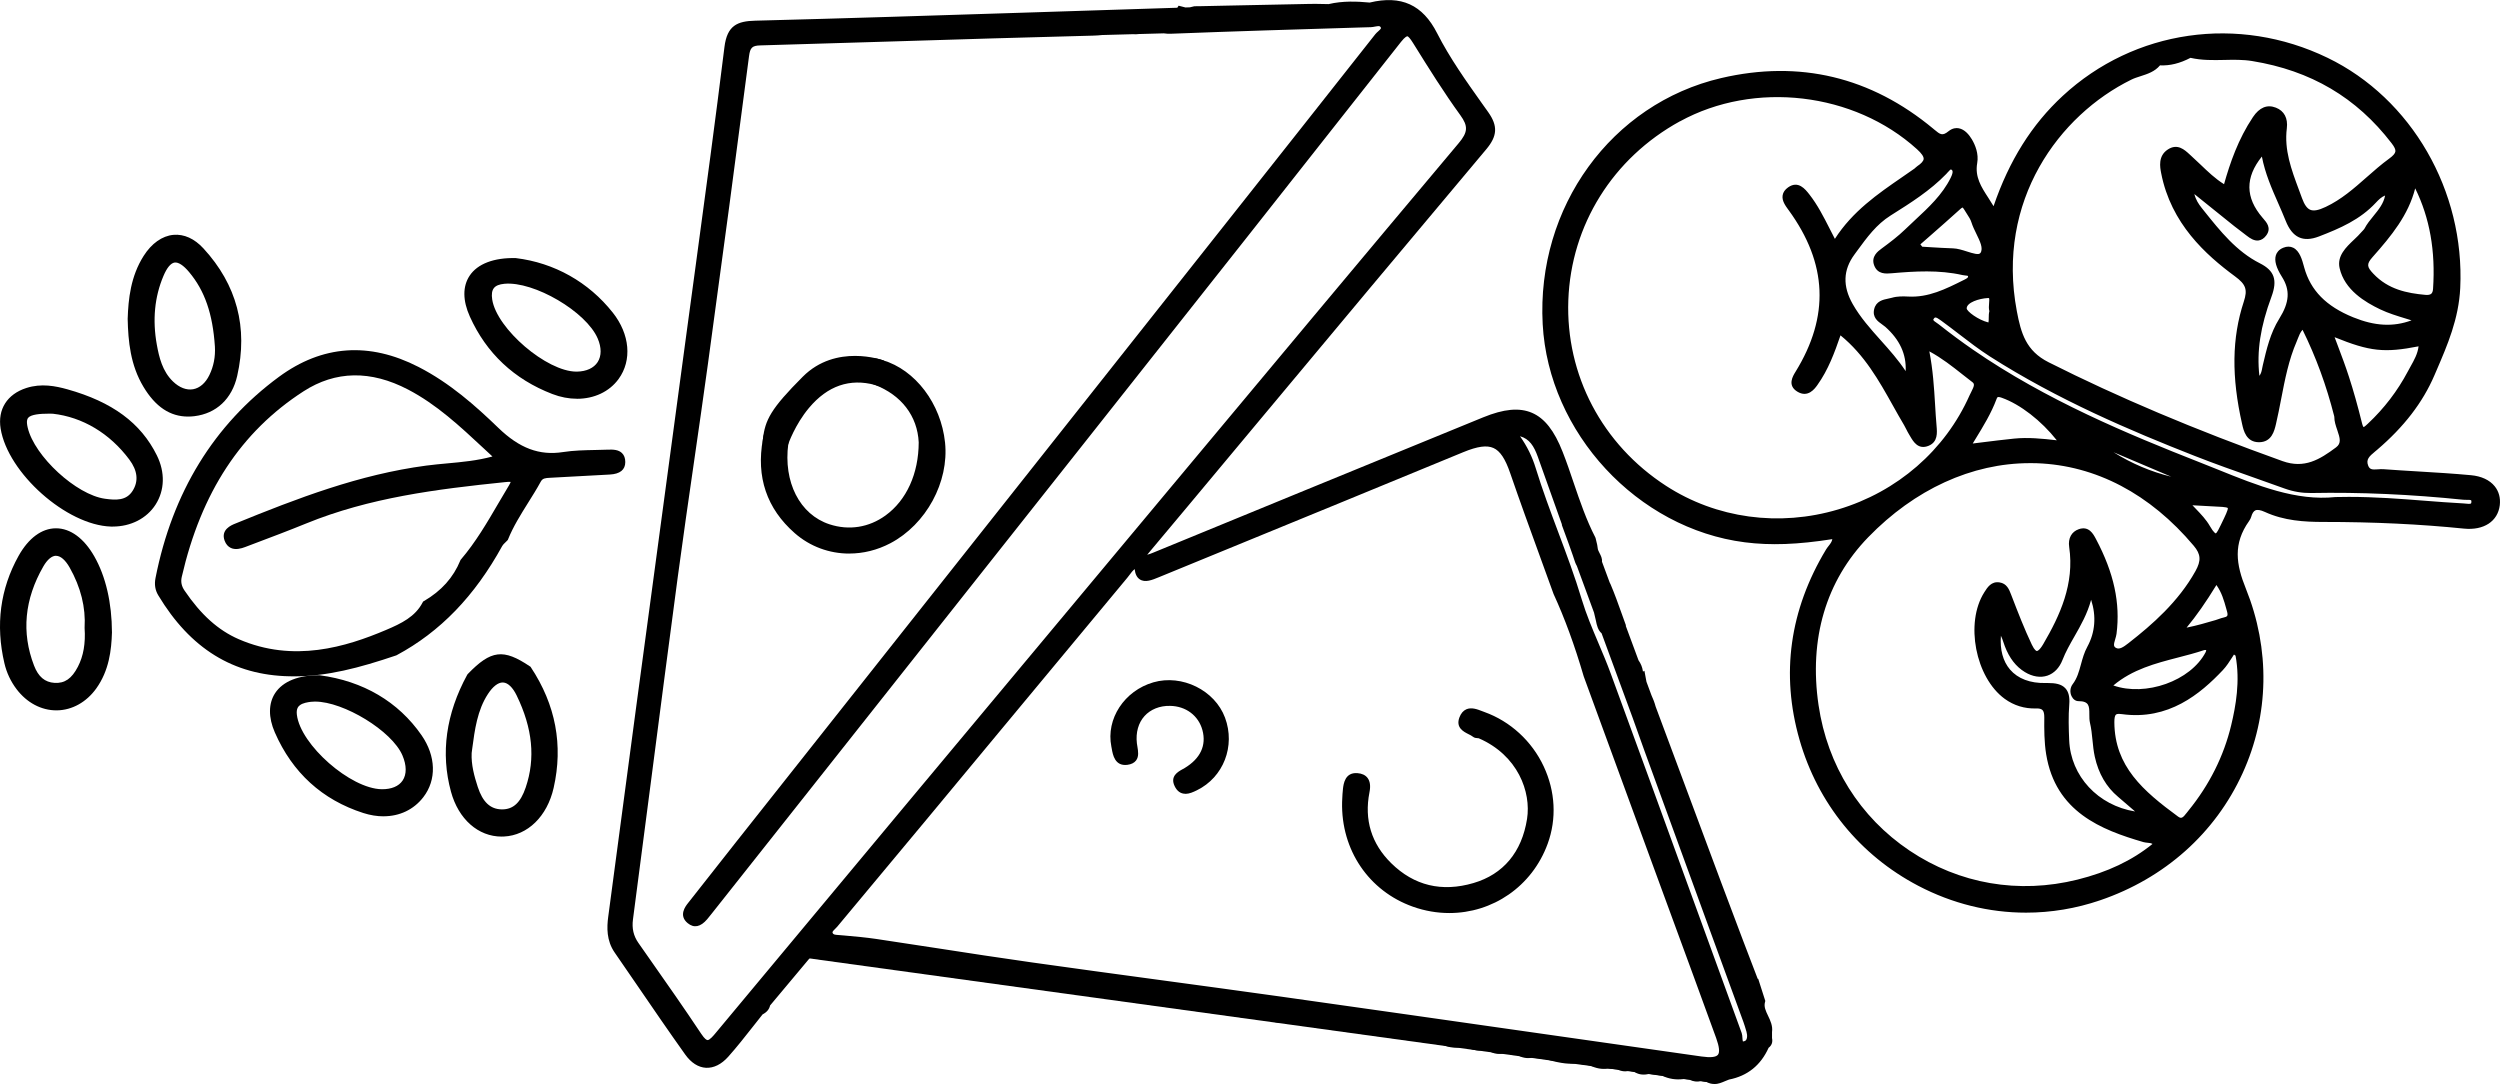 <svg width="256" height="111" viewBox="0 0 256 111" fill="none" xmlns="http://www.w3.org/2000/svg">
<g clip-path="url(#clip0_77_178)">
<path d="M82.746 97.763L174.888 110.459L176.84 109.25L83.744 96.394L82.746 97.763Z" fill="black" style="fill:black;fill-opacity:1;"/>
<path d="M174.966 110.827L174.839 110.809L82.11 98.035L83.585 96.016L83.794 96.044L177.859 109.034L174.966 110.827ZM83.377 97.494L174.807 110.091L175.816 109.466L83.903 96.773L83.377 97.494Z" fill="black" style="fill:black;fill-opacity:1;"/>
<path d="M146.651 106.421C146.351 106.365 146.048 106.326 145.748 106.291L146.651 106.421Z" fill="black" style="fill:black;fill-opacity:1;"/>
<path d="M146.598 106.771L145.695 106.641L145.787 105.941C146.139 105.983 146.436 106.025 146.715 106.075L146.602 106.771H146.598Z" fill="black" style="fill:black;fill-opacity:1;"/>
<path d="M81.616 54.328C84.217 56.608 87.947 56.93 91.013 55.314C94.574 53.437 96.836 49.279 96.423 45.347C96.024 41.533 93.494 38.163 90.286 37.219C89.757 37.064 89.108 36.756 88.776 37.53C88.381 38.45 89.013 38.81 89.718 39.079C92.99 40.334 94.32 42.873 94.436 45.294C94.422 51.683 89.62 55.59 84.838 54.024C81.634 52.974 79.831 49.52 80.381 45.383C80.48 44.633 80.646 43.859 79.711 43.686C78.776 43.516 78.603 44.312 78.472 45.043C77.805 48.724 78.818 51.871 81.616 54.328Z" fill="black" style="fill:black;fill-opacity:1;"/>
<path d="M86.962 56.686C84.937 56.686 82.957 55.975 81.38 54.593C78.514 52.079 77.417 48.844 78.119 44.98C78.207 44.495 78.328 43.834 78.804 43.505C79.061 43.325 79.39 43.269 79.767 43.339C80.978 43.562 80.836 44.609 80.741 45.302L80.724 45.429C80.198 49.371 81.895 52.691 84.94 53.688C86.934 54.339 88.97 54.02 90.675 52.786C92.831 51.224 94.069 48.494 94.076 45.294C93.946 42.607 92.308 40.458 89.584 39.411C89.08 39.217 88.582 38.973 88.381 38.489C88.247 38.17 88.268 37.803 88.444 37.392C88.871 36.406 89.746 36.682 90.219 36.83L90.382 36.88C93.731 37.863 96.356 41.331 96.772 45.309C97.196 49.357 94.838 53.695 91.176 55.626C89.828 56.336 88.384 56.683 86.962 56.683V56.686ZM79.467 44.018C79.308 44.018 79.238 44.068 79.21 44.089C78.973 44.252 78.882 44.746 78.818 45.111C78.165 48.713 79.185 51.729 81.849 54.066C84.309 56.223 87.841 56.591 90.851 55.007C94.27 53.207 96.469 49.162 96.077 45.39C95.692 41.688 93.272 38.471 90.191 37.566C90.135 37.548 90.075 37.53 90.015 37.513C89.422 37.325 89.252 37.325 89.101 37.679C89.002 37.909 88.981 38.085 89.037 38.22C89.14 38.46 89.499 38.626 89.842 38.757C92.838 39.906 94.641 42.286 94.786 45.284C94.778 48.728 93.431 51.666 91.091 53.363C89.228 54.713 86.906 55.081 84.725 54.363C81.345 53.257 79.457 49.629 80.028 45.337L80.046 45.206C80.162 44.35 80.131 44.124 79.647 44.032C79.577 44.018 79.52 44.015 79.467 44.015V44.018Z" fill="black" style="fill:black;fill-opacity:1;"/>
<path d="M151.888 73.243C151.161 72.982 150.205 72.448 149.778 73.583C149.386 74.619 150.519 74.725 151.055 75.167C151.171 75.262 151.404 75.202 151.563 75.273C155.607 77.026 157.202 80.87 156.722 83.921C156.203 87.212 154.383 89.769 150.991 90.762C147.692 91.731 144.696 91.084 142.215 88.644C140.098 86.562 139.315 84.016 139.89 81.068C140.038 80.307 139.95 79.59 138.973 79.519C138.119 79.459 137.956 80.131 137.879 80.788C137.815 81.311 137.808 81.845 137.79 82.135C137.677 86.947 140.465 90.971 144.813 92.512C150.3 94.46 156.175 91.713 158.158 86.275C160.043 81.11 157.191 75.149 151.895 73.243H151.888Z" fill="black" style="fill:black;fill-opacity:1;"/>
<path d="M148.412 93.495C147.184 93.495 145.928 93.287 144.689 92.848C140.165 91.243 137.314 87.036 137.431 82.128C137.438 82.04 137.441 81.944 137.445 81.838C137.459 81.545 137.473 81.145 137.522 80.746C137.579 80.29 137.717 79.073 138.994 79.169C139.46 79.201 139.813 79.367 140.035 79.657C140.296 80 140.363 80.484 140.233 81.135C139.682 83.953 140.434 86.396 142.459 88.39C144.799 90.692 147.636 91.377 150.886 90.423C153.938 89.528 155.833 87.258 156.369 83.864C156.804 81.103 155.441 77.341 151.419 75.598C151.401 75.591 151.341 75.587 151.302 75.587C151.168 75.58 150.985 75.57 150.829 75.442C150.713 75.347 150.547 75.262 150.367 75.174C149.873 74.926 149.047 74.513 149.446 73.459C149.601 73.052 149.834 72.777 150.145 72.635C150.678 72.398 151.277 72.632 151.764 72.819C151.849 72.851 151.93 72.883 152.008 72.911C154.654 73.862 156.867 75.891 158.077 78.483C159.27 81.032 159.415 83.843 158.483 86.396C156.878 90.801 152.82 93.495 148.412 93.495ZM138.849 79.869C138.5 79.869 138.313 80.046 138.221 80.831C138.175 81.202 138.161 81.57 138.147 81.867C138.143 81.976 138.136 82.075 138.133 82.157C138.024 86.739 140.688 90.677 144.922 92.18C150.233 94.064 155.9 91.42 157.82 86.155C158.684 83.779 158.55 81.163 157.439 78.784C156.306 76.365 154.242 74.467 151.768 73.579C151.683 73.551 151.599 73.516 151.51 73.48C151.129 73.332 150.695 73.165 150.434 73.282C150.3 73.342 150.194 73.48 150.109 73.71C149.954 74.12 150.088 74.24 150.685 74.541C150.879 74.64 151.08 74.739 151.253 74.873C151.277 74.873 151.316 74.877 151.345 74.88C151.447 74.887 151.577 74.894 151.704 74.948C156.07 76.839 157.545 80.954 157.072 83.974C156.493 87.658 154.422 90.122 151.09 91.102C147.576 92.134 144.506 91.391 141.969 88.895C139.763 86.725 138.945 84.066 139.541 81C139.626 80.562 139.604 80.254 139.474 80.088C139.379 79.965 139.202 79.894 138.945 79.873C138.913 79.873 138.885 79.873 138.853 79.873L138.849 79.869Z" fill="black" style="fill:black;fill-opacity:1;"/>
<path d="M118.199 70.203C115.432 71.002 113.619 73.717 114.144 76.369C114.282 77.072 114.338 78.098 115.39 77.967C116.516 77.825 116.149 76.903 116.064 76.15C115.782 73.678 117.38 71.896 119.819 71.928C121.587 71.953 123.03 73.038 123.471 74.675C123.93 76.379 123.252 77.882 121.502 78.943C120.948 79.279 120.207 79.526 120.609 80.353C121.033 81.22 121.717 80.933 122.405 80.597C124.981 79.339 126.142 76.372 125.112 73.604C124.124 70.945 120.983 69.397 118.206 70.199L118.199 70.203Z" fill="black" style="fill:black;fill-opacity:1;"/>
<path d="M121.385 81.283C120.905 81.283 120.535 81.022 120.288 80.509C119.794 79.494 120.605 79.038 121.092 78.769C121.167 78.727 121.244 78.685 121.318 78.642C122.924 77.67 123.548 76.33 123.129 74.767C122.73 73.279 121.428 72.303 119.815 72.282C118.76 72.257 117.814 72.639 117.197 73.325C116.569 74.021 116.29 75.011 116.417 76.111C116.431 76.22 116.449 76.337 116.47 76.454C116.547 76.924 116.639 77.461 116.336 77.868C116.152 78.115 115.849 78.267 115.439 78.32C114.166 78.476 113.954 77.299 113.844 76.666C113.83 76.588 113.816 76.514 113.802 76.443C113.241 73.615 115.132 70.73 118.107 69.87C121.04 69.025 124.399 70.68 125.443 73.491C126.523 76.397 125.285 79.593 122.56 80.926C122.176 81.114 121.795 81.283 121.414 81.29C121.406 81.29 121.399 81.29 121.392 81.29L121.385 81.283ZM119.751 71.575C119.776 71.575 119.797 71.575 119.822 71.575C121.759 71.599 123.326 72.78 123.81 74.583C124.311 76.454 123.555 78.108 121.682 79.247C121.601 79.296 121.519 79.342 121.435 79.388C120.821 79.731 120.75 79.844 120.923 80.201C121.085 80.534 121.248 80.58 121.399 80.576C121.636 80.573 121.95 80.428 122.25 80.283C124.685 79.091 125.75 76.337 124.78 73.731C123.859 71.256 120.891 69.796 118.301 70.542C115.676 71.299 114.003 73.83 114.494 76.298C114.508 76.372 114.522 76.454 114.536 76.535C114.691 77.401 114.829 77.68 115.348 77.61C115.559 77.582 115.701 77.525 115.768 77.437C115.891 77.27 115.831 76.91 115.771 76.563C115.75 76.436 115.729 76.309 115.715 76.185C115.566 74.88 115.905 73.696 116.671 72.844C117.412 72.02 118.506 71.567 119.751 71.567V71.575Z" fill="black" style="fill:black;fill-opacity:1;"/>
<path d="M80.378 45.383C80.378 45.383 83.091 37.269 89.715 39.082C96.338 40.896 91.059 38.312 91.059 38.312L90.286 37.223C90.286 37.223 85.741 35.529 82.453 38.824C79.164 42.12 78.666 43.194 78.469 45.047C78.271 46.9 80.378 45.386 80.378 45.386V45.383Z" fill="black" style="fill:black;fill-opacity:1;"/>
<path d="M78.994 46.316C78.829 46.316 78.673 46.285 78.536 46.203C78.197 46.005 78.056 45.602 78.119 45.008C78.335 43.007 78.927 41.858 82.206 38.573C85.611 35.161 90.364 36.873 90.41 36.89L90.512 36.929L91.296 38.036C93.603 39.178 93.469 39.535 93.381 39.772C93.237 40.157 92.912 40.327 89.623 39.425C87.026 38.715 84.746 39.5 82.844 41.766C81.394 43.495 80.716 45.478 80.713 45.496L80.678 45.606L80.586 45.673C80.409 45.8 79.647 46.316 78.998 46.316H78.994ZM87.548 37.148C86.077 37.148 84.235 37.537 82.703 39.072C79.404 42.378 79.001 43.392 78.818 45.082C78.779 45.429 78.843 45.567 78.889 45.592C79.061 45.694 79.64 45.454 80.081 45.157C80.455 44.153 83.384 36.982 89.806 38.743C90.968 39.061 91.691 39.224 92.142 39.305C91.786 39.09 91.324 38.839 90.904 38.63L90.823 38.591L90.064 37.52C89.761 37.424 88.787 37.148 87.548 37.148Z" fill="black" style="fill:black;fill-opacity:1;"/>
<path d="M146.651 106.421C147.008 106.478 147.361 106.531 147.717 106.588C148.271 106.874 148.853 106.984 149.471 106.888C149.82 106.927 150.169 106.969 150.519 107.008C150.981 107.182 151.45 107.295 151.944 107.157L152.65 107.302C153.088 107.599 153.564 107.613 154.062 107.5C154.531 107.556 155 107.616 155.47 107.673C155.9 107.959 156.369 108.062 156.878 107.952C156.814 107.811 156.744 107.701 156.669 107.613C156.744 107.698 156.814 107.811 156.878 107.952L158.275 108.094C158.494 107.998 158.706 107.931 158.914 107.892C158.706 107.931 158.494 107.995 158.275 108.094C159.32 108.377 160.364 108.674 161.469 108.539C161.938 108.606 162.407 108.67 162.877 108.737C163.431 109.02 164.009 109.169 164.634 109.062C164.983 109.091 165.333 109.123 165.685 109.151C166.031 109.317 166.381 109.42 166.762 109.278C167.002 109.321 167.238 109.363 167.478 109.405C167.908 109.734 168.385 109.717 168.879 109.603C169.348 109.667 169.821 109.731 170.29 109.798C170.957 110.137 171.663 110.243 172.401 110.137C172.633 110.162 172.863 110.187 173.096 110.212C173.438 110.388 173.794 110.463 174.172 110.335C174.412 110.378 174.652 110.417 174.892 110.459C175.654 110.919 176.289 110.413 176.963 110.194C178.816 109.837 180.083 108.762 180.824 107.04C181.106 106.877 181.177 106.634 181.099 106.329C181.099 106.103 181.099 105.877 181.102 105.647C181.282 104.516 180.069 103.657 180.397 102.497L179.769 100.531C179.769 100.531 179.74 100.531 179.726 100.524C177.969 96.02 173.389 83.734 169.196 72.441C169.094 72.048 168.942 71.677 168.777 71.309C168.6 70.836 168.427 70.365 168.254 69.899C168.212 69.676 168.173 69.453 168.131 69.231L168.028 69.287C167.99 69.177 167.947 69.068 167.908 68.958C167.873 68.52 167.732 68.124 167.471 67.781C166.998 66.501 166.536 65.257 166.088 64.051C166.095 64.037 166.105 64.026 166.112 64.008C165.618 62.661 165.167 61.293 164.602 59.974C164.577 59.914 164.546 59.85 164.51 59.79C164.221 59.005 163.939 58.249 163.678 57.538C163.79 57.128 163.296 56.64 163.261 56.212C163.233 55.866 163.12 55.526 163.046 55.184C161.599 52.38 160.83 49.318 159.687 46.398C158.109 42.374 156.017 41.416 152.004 43.06C140.765 47.66 129.526 52.263 118.294 56.884C117.793 57.089 117.331 57.308 116.763 57.107C118.308 55.261 119.847 53.426 121.382 51.588C131.555 39.404 141.711 27.203 151.927 15.055C152.943 13.849 153.031 12.983 152.117 11.692C150.254 9.055 148.31 6.424 146.856 3.557C145.353 0.601 143.243 -0.12 140.289 0.612C138.885 0.477 137.48 0.431 136.093 0.767C135.455 0.757 134.816 0.732 134.177 0.742C130.444 0.817 126.71 0.898 122.977 0.976C122.758 0.976 122.536 0.983 122.317 0.983L121.908 1.092L121.361 1.11C121.195 1.068 121.029 1.022 120.863 0.979C120.831 1.029 120.8 1.078 120.768 1.128L110.898 1.432L110.884 1.443C99.708 1.8 88.533 2.174 77.357 2.461C75.589 2.507 74.788 2.906 74.548 4.84C73.338 14.655 71.969 24.449 70.649 34.249C68.938 46.967 67.219 59.684 65.511 72.402C64.548 79.579 63.599 86.756 62.642 93.934C62.484 95.125 62.523 96.285 63.242 97.324C65.649 100.807 68.013 104.321 70.466 107.772C71.57 109.328 73.063 109.381 74.326 107.956C75.572 106.552 76.697 105.046 77.876 103.582C78.215 103.42 78.476 103.193 78.536 102.794C79.94 101.114 81.348 99.439 82.753 97.759C84.33 97.179 85.826 98.258 87.389 97.978C87.629 98.014 87.866 98.049 88.106 98.085C88.769 98.424 89.475 98.498 90.202 98.424C90.438 98.452 90.671 98.48 90.908 98.509C92.083 98.707 93.226 99.117 94.444 98.99C94.913 99.05 95.386 99.11 95.855 99.17C96.406 99.474 96.988 99.58 97.609 99.485C97.958 99.52 98.311 99.552 98.66 99.587C98.883 99.75 99.119 99.792 99.373 99.658C99.535 99.675 99.698 99.693 99.864 99.711C100.478 100.117 101.155 100.139 101.854 100.054C102.323 100.114 102.796 100.178 103.265 100.238C103.932 100.574 104.642 100.648 105.376 100.577C105.608 100.598 105.841 100.623 106.071 100.644C106.413 100.832 106.773 100.878 107.147 100.768C107.387 100.81 107.623 100.856 107.863 100.899C108.294 101.213 108.767 101.228 109.264 101.114C109.737 101.167 110.21 101.224 110.679 101.277C111.223 101.606 111.812 101.684 112.433 101.581L113.485 101.698C114.646 101.995 115.807 102.302 117.024 102.214C117.38 102.256 117.733 102.302 118.09 102.345C118.527 102.603 118.989 102.698 119.491 102.582C119.956 102.642 120.426 102.702 120.891 102.762C122.052 103.07 123.217 103.352 124.434 103.257C124.787 103.307 125.144 103.356 125.496 103.406C126.749 103.865 128.055 103.946 129.375 103.929C129.523 103.946 129.667 103.968 129.816 103.985C130.56 104.441 131.375 104.41 132.198 104.325C132.441 104.353 132.681 104.381 132.924 104.41L145.755 106.283C146.055 106.319 146.358 106.361 146.658 106.414L146.651 106.421ZM157.799 46.635C158.642 48.975 159.475 51.323 160.304 53.667L160.293 53.713L160.985 55.594C161.123 55.983 161.26 56.375 161.398 56.764C161.525 57.121 161.61 57.51 161.79 57.782L163.565 62.619C163.639 62.895 163.706 63.17 163.762 63.446C163.861 63.948 163.97 64.383 164.299 64.613L167.513 73.364C167.905 74.474 168.3 75.58 168.702 76.683C172.076 85.968 175.474 95.245 178.862 104.526C178.982 104.859 179.081 105.198 179.179 105.537C179.342 106.096 179.271 106.771 178.763 106.931C177.877 107.21 178.16 106.287 178.015 105.888C173.54 93.626 169.108 81.35 164.616 69.096C163.681 66.543 162.4 64.022 161.645 61.505C160.272 56.93 158.317 52.592 156.927 48.049C156.511 46.691 155.865 45.457 154.856 44.191C156.694 44.223 157.336 45.34 157.802 46.631L157.799 46.635ZM73.511 106.061C72.721 107.008 72.297 107.252 71.507 106.061C69.425 102.925 67.244 99.852 65.084 96.769C64.513 95.953 64.333 95.1 64.463 94.103C66.002 82.415 67.484 70.719 69.051 59.034C70.025 51.758 71.143 44.499 72.142 37.226C73.582 26.726 74.99 16.221 76.352 5.71C76.486 4.671 76.814 4.328 77.851 4.296C89.207 3.974 100.562 3.578 111.918 3.295C112.239 3.288 112.525 3.27 112.772 3.239L116.054 3.15C116.202 3.168 116.361 3.168 116.544 3.14C116.551 3.14 116.555 3.14 116.562 3.136L119.191 3.065C119.409 3.101 119.649 3.115 119.918 3.104C126.732 2.836 133.549 2.634 140.367 2.429C140.804 2.415 141.383 2.111 141.672 2.588C142 3.129 141.362 3.398 141.101 3.73C136.122 10.059 131.125 16.373 126.125 22.688C109.292 43.951 92.46 65.21 75.628 86.474C73.984 88.549 72.35 90.628 70.716 92.71C70.332 93.202 70.035 93.757 70.642 94.259C71.242 94.75 71.729 94.39 72.145 93.905C72.297 93.725 72.445 93.541 72.59 93.357C85.114 77.539 97.637 61.721 110.157 45.899C121.177 31.969 132.201 18.039 143.186 4.08C144.037 2.998 144.382 3.232 145 4.221C146.553 6.718 148.105 9.221 149.831 11.593C150.769 12.884 150.653 13.693 149.644 14.896C137.949 28.808 126.312 42.77 114.663 56.725C100.94 73.162 87.217 89.599 73.518 106.061H73.511ZM131.107 102.412C122.606 101.213 114.092 100.11 105.591 98.908C100.277 98.159 94.976 97.296 89.666 96.504C88.459 96.324 87.238 96.228 86.024 96.119C85.608 96.08 85.128 96.119 84.941 95.691C84.74 95.228 85.212 94.97 85.459 94.669C88.554 90.943 91.666 87.23 94.761 83.504C101.565 75.312 108.357 67.109 115.175 58.928C115.535 58.493 115.814 57.927 116.519 57.712C116.463 59.72 117.603 59.168 118.672 58.73C129.018 54.487 139.364 50.251 149.7 45.984C152.7 44.746 153.931 45.312 154.969 48.332C156.391 52.465 157.919 56.566 159.401 60.678C160.664 63.418 161.659 66.257 162.502 69.149C164.768 75.34 167.033 81.531 169.299 87.722C171.554 93.877 173.826 100.029 176.063 106.192C176.794 108.207 176.282 108.836 174.19 108.539C159.828 106.499 145.469 104.431 131.104 102.405L131.107 102.412Z" fill="black" style="fill:black;fill-opacity:1;"/>
<path d="M175.527 111C175.284 111 175.03 110.943 174.765 110.798L174.19 110.699C173.801 110.806 173.41 110.76 172.99 110.558L172.404 110.494C171.621 110.597 170.873 110.48 170.185 110.144L168.893 109.968C168.438 110.067 167.87 110.113 167.337 109.745L166.79 109.649C166.331 109.784 165.918 109.649 165.594 109.504L164.651 109.423C164.041 109.519 163.427 109.405 162.774 109.084L161.469 108.9C160.357 109.02 159.312 108.741 158.303 108.469L158.215 108.444L156.899 108.309C156.355 108.415 155.833 108.313 155.35 108.016L154.079 107.86C153.472 107.988 152.957 107.917 152.516 107.638L151.955 107.524C151.394 107.655 150.879 107.517 150.441 107.358L149.478 107.249C148.836 107.337 148.211 107.228 147.608 106.931L146.588 106.771C146.323 106.722 146.044 106.683 145.706 106.644L132.865 104.77L132.187 104.692C131.404 104.774 130.511 104.809 129.689 104.339L129.343 104.296C128.157 104.311 126.77 104.258 125.401 103.763L124.413 103.625C123.182 103.717 122.01 103.441 120.814 103.123L119.498 102.953C118.975 103.059 118.46 102.974 117.966 102.698L117.003 102.578C115.771 102.663 114.6 102.363 113.471 102.073L113.407 102.058L112.43 101.949C111.741 102.051 111.11 101.945 110.556 101.631L109.271 101.482C108.657 101.609 108.149 101.532 107.715 101.242L107.154 101.139C106.748 101.238 106.346 101.192 105.961 101.001L105.365 100.945C104.529 101.019 103.802 100.902 103.152 100.591L101.843 100.418C101.229 100.489 100.453 100.503 99.733 100.061L99.423 100.026C99.193 100.117 98.879 100.153 98.53 99.937L97.609 99.849C96.956 99.944 96.328 99.831 95.739 99.523L94.429 99.354C93.519 99.442 92.654 99.248 91.822 99.064C91.501 98.993 91.165 98.919 90.841 98.866L90.188 98.784C89.348 98.862 88.628 98.746 87.989 98.431L87.386 98.343C86.634 98.463 85.918 98.307 85.223 98.159C84.439 97.989 83.695 97.83 82.95 98.07L78.857 102.96C78.769 103.352 78.518 103.653 78.091 103.872C77.749 104.297 77.414 104.724 77.079 105.152C76.281 106.167 75.455 107.217 74.58 108.2C73.878 108.988 73.091 109.381 72.29 109.342C71.503 109.299 70.769 108.829 70.166 107.984C68.479 105.615 66.81 103.179 65.197 100.821C64.446 99.725 63.694 98.629 62.939 97.536C62.088 96.306 62.141 94.945 62.279 93.898L63.017 88.358C63.726 83.026 64.431 77.695 65.148 72.367C66.097 65.309 67.046 58.252 67.999 51.195C68.761 45.535 69.527 39.874 70.286 34.214C70.603 31.856 70.924 29.494 71.246 27.136C72.237 19.82 73.264 12.258 74.185 4.808C74.457 2.609 75.501 2.164 77.333 2.118C86.483 1.884 95.784 1.584 104.783 1.298L120.556 0.792L120.69 0.583L121.389 0.764L121.844 0.75L122.303 0.64L122.963 0.633L125.761 0.573C128.563 0.513 131.361 0.453 134.163 0.4C134.608 0.392 135.052 0.4 135.486 0.41C135.673 0.414 135.86 0.417 136.047 0.421C137.505 0.074 138.99 0.145 140.257 0.262C143.486 -0.516 145.681 0.484 147.163 3.405C148.444 5.926 150.134 8.305 151.768 10.607L152.4 11.494C153.391 12.898 153.335 13.927 152.191 15.288C144.305 24.668 136.323 34.232 128.602 43.484C126.283 46.263 123.965 49.039 121.647 51.818C120.56 53.119 119.473 54.416 118.383 55.717L117.472 56.806C117.663 56.764 117.853 56.686 118.072 56.598L118.16 56.562C127.96 52.532 138.669 48.141 151.87 42.738C153.995 41.868 155.583 41.72 156.871 42.272C158.166 42.827 159.164 44.099 160.015 46.274C160.428 47.32 160.795 48.402 161.147 49.449C161.783 51.316 162.439 53.246 163.36 55.028L163.392 55.116C163.413 55.219 163.441 55.321 163.466 55.424C163.529 55.672 163.593 55.922 163.614 56.191C163.625 56.304 163.709 56.467 163.79 56.63C163.928 56.895 164.08 57.192 164.041 57.514L164.831 59.649C164.867 59.713 164.898 59.78 164.927 59.843C165.336 60.802 165.692 61.799 166.035 62.76C166.169 63.139 166.306 63.517 166.444 63.895L166.497 64.037L166.476 64.083L167.785 67.618C168.028 67.958 168.184 68.343 168.24 68.771L168.388 68.689L168.597 69.81L169.108 71.193C169.242 71.486 169.419 71.903 169.539 72.359C174.973 86.997 178.491 96.377 179.987 100.227L180.044 100.241L180.767 102.5L180.739 102.603C180.601 103.084 180.81 103.515 181.05 104.017C181.282 104.502 181.547 105.053 181.455 105.686V106.298C181.544 106.711 181.424 107.058 181.106 107.291C180.301 109.084 178.939 110.18 177.051 110.547C176.914 110.593 176.78 110.65 176.646 110.71C176.317 110.851 175.943 111.011 175.531 111.011L175.527 111ZM174.14 109.971L175.012 110.123L175.068 110.159C175.481 110.406 175.831 110.279 176.367 110.049C176.526 109.978 176.688 109.911 176.85 109.858L176.893 109.847C178.604 109.519 179.783 108.553 180.496 106.902L180.541 106.796L180.644 106.736C180.757 106.672 180.803 106.609 180.753 106.421L180.743 106.375L180.753 105.594C180.82 105.166 180.623 104.753 180.411 104.314C180.16 103.791 179.874 103.2 180.03 102.507L179.493 100.835L179.465 100.828L179.398 100.651C177.941 96.918 174.398 87.467 168.865 72.564C168.748 72.13 168.586 71.744 168.452 71.454L167.901 69.962L167.841 69.641H167.778L167.549 68.987C167.52 68.605 167.4 68.279 167.182 67.993L167.132 67.905L165.696 64.03L165.721 63.984C165.601 63.655 165.484 63.322 165.364 62.994C165.026 62.043 164.673 61.056 164.27 60.119C164.249 60.07 164.224 60.02 164.196 59.967L164.172 59.918L163.3 57.559L163.332 57.45C163.36 57.347 163.247 57.128 163.155 56.951C163.042 56.729 162.922 56.499 162.905 56.248C162.887 56.039 162.834 55.824 162.774 55.597C162.749 55.502 162.725 55.406 162.704 55.314C161.772 53.501 161.112 51.556 160.473 49.679C160.121 48.643 159.754 47.568 159.351 46.535C158.571 44.548 157.693 43.399 156.585 42.926C155.484 42.452 154.069 42.6 152.128 43.396C138.927 48.795 128.217 53.19 118.418 57.217L118.333 57.252C117.91 57.429 117.433 57.623 116.872 57.51L116.865 57.729C116.844 58.496 117.017 58.702 117.091 58.751C117.32 58.91 117.92 58.663 118.404 58.465L118.534 58.412L125.119 55.71C133.133 52.426 141.422 49.028 149.563 45.666C151.239 44.973 152.333 44.849 153.218 45.252C154.097 45.648 154.718 46.539 155.3 48.229C156.295 51.125 157.361 54.052 158.391 56.881C158.84 58.111 159.288 59.338 159.729 60.568C160.879 63.068 161.903 65.854 162.838 69.061L164.807 74.438C166.412 78.83 168.021 83.221 169.631 87.616C170.361 89.606 171.091 91.597 171.822 93.587C173.325 97.681 174.881 101.917 176.395 106.086C176.822 107.263 176.84 107.998 176.459 108.472C176.078 108.942 175.361 109.077 174.144 108.903C168.505 108.101 162.869 107.298 157.231 106.492C148.652 105.265 139.784 104 131.058 102.769C126.876 102.179 122.624 101.602 118.51 101.047C114.257 100.471 109.861 99.877 105.541 99.265C102.323 98.809 99.063 98.307 95.904 97.819C93.808 97.494 91.712 97.172 89.613 96.861C88.565 96.706 87.488 96.61 86.444 96.518L85.992 96.479C85.936 96.476 85.879 96.472 85.823 96.469C85.417 96.444 84.863 96.409 84.616 95.843C84.362 95.263 84.771 94.867 85.018 94.63C85.078 94.57 85.138 94.513 85.188 94.453C86.666 92.675 88.145 90.9 89.627 89.125C91.246 87.181 92.87 85.236 94.486 83.291C96.705 80.622 98.921 77.949 101.138 75.276C105.721 69.754 110.305 64.228 114.9 58.712C114.97 58.627 115.041 58.535 115.108 58.44C115.39 58.058 115.743 57.584 116.417 57.383L116.442 57.376L116.156 57.273L117.839 55.265C118.929 53.964 120.016 52.663 121.103 51.365C123.422 48.586 125.74 45.811 128.058 43.032C135.779 33.779 143.761 24.212 151.652 14.832C152.587 13.722 152.625 13.036 151.824 11.901L151.196 11.013C149.548 8.69 147.841 6.29 146.538 3.723C145.183 1.054 143.341 0.226 140.37 0.958L140.31 0.972L140.25 0.965C138.952 0.841 137.561 0.774 136.171 1.114L136.129 1.124H136.083C135.878 1.124 135.673 1.117 135.472 1.11C135.049 1.1 134.608 1.089 134.181 1.1C131.382 1.153 128.581 1.213 125.782 1.273L122.363 1.34L121.915 1.45L121.318 1.467L121.019 1.389L120.962 1.478L104.818 1.994C95.82 2.284 86.514 2.581 77.364 2.818C75.727 2.86 75.109 3.178 74.898 4.886C73.977 12.339 72.95 19.905 71.958 27.221C71.637 29.579 71.316 31.941 70.999 34.299C70.236 39.959 69.474 45.62 68.712 51.28C67.759 58.337 66.81 65.394 65.861 72.451C65.144 77.779 64.435 83.111 63.729 88.443L62.992 93.983C62.808 95.373 62.967 96.313 63.532 97.126C64.287 98.222 65.038 99.318 65.79 100.414C67.403 102.769 69.072 105.205 70.751 107.57C71.224 108.235 71.771 108.599 72.336 108.631C72.915 108.659 73.507 108.348 74.058 107.726C74.919 106.757 75.738 105.718 76.528 104.71C76.881 104.261 77.237 103.812 77.594 103.367L77.643 103.303L77.717 103.268C78.014 103.126 78.148 102.974 78.18 102.748L78.194 102.649L82.534 97.466L82.622 97.434C83.586 97.08 84.492 97.275 85.371 97.466C86.045 97.611 86.684 97.749 87.319 97.635L87.375 97.625L88.205 97.749L88.258 97.777C88.794 98.053 89.419 98.152 90.16 98.081H90.198L90.943 98.169C91.303 98.229 91.645 98.304 91.977 98.378C92.806 98.562 93.586 98.735 94.401 98.65H94.444L95.961 98.841L96.021 98.873C96.508 99.142 97.009 99.23 97.549 99.145L97.591 99.138L98.78 99.255L98.858 99.311C99.006 99.417 99.098 99.407 99.197 99.354L99.292 99.301L99.977 99.375L100.047 99.421C100.492 99.718 101.014 99.803 101.801 99.707H101.843L103.357 99.902L103.41 99.93C103.961 100.206 104.585 100.305 105.33 100.234H105.365L106.166 100.308L106.23 100.344C106.494 100.489 106.762 100.52 107.038 100.439L107.119 100.414L107.997 100.574L108.064 100.623C108.357 100.839 108.7 100.888 109.176 100.779L109.236 100.764L110.789 100.945L110.856 100.984C111.297 101.252 111.794 101.334 112.37 101.242L112.415 101.235L113.647 101.39C114.783 101.684 115.859 101.956 116.985 101.871H117.02L118.196 102.013L118.259 102.051C118.637 102.274 119.014 102.341 119.402 102.249L119.462 102.235L120.973 102.43C122.169 102.748 123.252 103.006 124.396 102.914H124.434L125.606 103.084C126.89 103.554 128.228 103.6 129.357 103.586H129.382L129.922 103.653L129.985 103.692C130.652 104.099 131.418 104.06 132.148 103.982H132.187L132.953 104.067L145.794 105.941C146.136 105.979 146.429 106.022 146.704 106.075L147.819 106.248L147.869 106.273C148.373 106.531 148.878 106.623 149.411 106.538L149.457 106.531L150.635 106.676C151.016 106.817 151.426 106.934 151.842 106.817L151.923 106.793L152.781 106.969L152.841 107.008C153.148 107.217 153.497 107.263 153.973 107.153L154.033 107.139L155.586 107.33L155.657 107.376C155.971 107.585 156.292 107.669 156.641 107.627L156.927 107.376C156.987 107.443 157.043 107.524 157.096 107.613L158.211 107.726C158.42 107.641 158.631 107.578 158.843 107.539L158.907 107.892C159.754 108.111 160.569 108.288 161.419 108.182L161.465 108.175L162.979 108.387L163.032 108.415C163.589 108.698 164.076 108.79 164.57 108.705L164.616 108.698L165.777 108.797L165.834 108.826C166.179 108.992 166.412 109.024 166.635 108.939L166.723 108.907L167.619 109.066L167.686 109.119C167.965 109.331 168.283 109.37 168.791 109.253L168.854 109.239L170.389 109.448L170.442 109.476C171.038 109.78 171.66 109.879 172.344 109.78L172.386 109.773L173.191 109.862L173.251 109.893C173.547 110.049 173.805 110.081 174.052 109.996L174.137 109.968L174.14 109.971ZM116.184 58.281C115.987 58.436 115.831 58.641 115.676 58.853C115.598 58.956 115.524 59.059 115.443 59.154C110.849 64.67 106.265 70.192 101.684 75.715C99.468 78.388 97.249 81.061 95.033 83.73C93.417 85.678 91.793 87.623 90.17 89.567C88.688 91.342 87.21 93.117 85.731 94.895C85.668 94.973 85.59 95.051 85.509 95.125C85.244 95.383 85.219 95.443 85.265 95.546C85.329 95.691 85.47 95.723 85.869 95.747C85.932 95.751 85.992 95.754 86.056 95.762L86.507 95.8C87.562 95.892 88.649 95.991 89.719 96.147C91.818 96.458 93.918 96.783 96.014 97.105C99.168 97.593 102.429 98.095 105.64 98.548C109.959 99.159 114.353 99.753 118.605 100.33C122.719 100.888 126.975 101.464 131.16 102.051C139.887 103.282 148.758 104.548 157.333 105.774C162.968 106.58 168.607 107.387 174.246 108.186C175.153 108.316 175.714 108.256 175.915 108.009C176.116 107.761 176.056 107.189 175.739 106.308C174.225 102.14 172.669 97.904 171.166 93.814C170.435 91.823 169.705 89.832 168.974 87.842C167.365 83.451 165.759 79.059 164.15 74.665L162.174 69.266C161.239 66.07 160.23 63.315 159.083 60.819C158.628 59.561 158.18 58.334 157.735 57.103C156.705 54.271 155.639 51.34 154.64 48.438C154.136 46.97 153.61 46.182 152.936 45.878C152.255 45.57 151.299 45.701 149.841 46.302C141.697 49.664 133.408 53.062 125.394 56.347L118.682 59.101C117.977 59.394 117.246 59.695 116.699 59.317C116.41 59.119 116.244 58.779 116.188 58.267L116.184 58.281ZM178.474 107.341C178.315 107.341 178.181 107.298 178.061 107.22C177.754 107.008 177.733 106.626 177.715 106.319C177.708 106.206 177.701 106.075 177.68 106.015C175.873 101.061 174.07 96.105 172.27 91.148C169.659 83.96 166.959 76.524 164.277 69.223C163.9 68.195 163.459 67.155 163.035 66.147C162.407 64.662 161.758 63.128 161.303 61.611C160.604 59.278 159.736 56.969 158.9 54.731C158.099 52.596 157.269 50.382 156.588 48.155C156.175 46.801 155.537 45.613 154.577 44.414L154.108 43.827L154.859 43.841C156.902 43.88 157.64 45.15 158.13 46.514C158.974 48.855 159.806 51.203 160.636 53.55L160.668 53.642L160.657 53.684L161.73 56.647C161.765 56.75 161.8 56.856 161.832 56.958C161.91 57.202 161.98 57.432 162.083 57.591L162.118 57.662L163.893 62.499C163.992 62.859 164.055 63.132 164.104 63.383C164.189 63.807 164.274 64.171 164.496 64.327L164.588 64.39L167.841 73.243C168.233 74.353 168.628 75.46 169.031 76.567C171.254 82.683 173.487 88.8 175.721 94.913C176.879 98.077 178.032 101.242 179.19 104.406C179.299 104.71 179.391 105.021 179.479 105.322L179.515 105.438C179.723 106.156 179.61 107.033 178.865 107.266C178.721 107.312 178.59 107.334 178.474 107.334V107.341ZM155.639 44.655C156.377 45.701 156.899 46.765 157.262 47.95C157.94 50.156 158.762 52.355 159.559 54.483C160.403 56.732 161.274 59.055 161.98 61.41C162.425 62.891 163.067 64.408 163.688 65.875C164.119 66.89 164.563 67.94 164.944 68.983C167.623 76.287 170.326 83.719 172.937 90.911C174.737 95.868 176.536 100.825 178.347 105.778C178.403 105.937 178.414 106.114 178.424 106.284C178.431 106.39 178.442 106.588 178.474 106.648C178.481 106.641 178.541 106.644 178.657 106.605C178.922 106.52 178.957 106.054 178.841 105.651L178.805 105.534C178.721 105.244 178.632 104.944 178.53 104.664C177.376 101.5 176.219 98.335 175.061 95.171C172.828 89.058 170.594 82.942 168.371 76.825C167.968 75.718 167.573 74.612 167.182 73.501L164.002 64.85C163.639 64.539 163.515 64.051 163.416 63.535C163.371 63.301 163.311 63.047 163.226 62.728L161.472 57.956C161.331 57.722 161.246 57.45 161.162 57.188C161.13 57.093 161.102 56.994 161.066 56.898L160.653 55.728L159.93 53.755L159.941 53.706C159.122 51.39 158.3 49.078 157.47 46.769C157.082 45.687 156.613 44.934 155.643 44.669L155.639 44.655ZM72.459 107.217C72.459 107.217 72.428 107.217 72.413 107.217C72.004 107.196 71.648 106.906 71.214 106.255C69.502 103.678 67.692 101.097 65.942 98.604L64.795 96.971C64.181 96.097 63.966 95.171 64.114 94.057C64.735 89.341 65.346 84.624 65.96 79.904C66.849 73.049 67.77 65.957 68.701 58.988C69.231 55.032 69.813 51.015 70.374 47.133C70.847 43.873 71.334 40.5 71.789 37.18C73.306 26.107 74.686 15.797 75.999 5.668C76.161 4.43 76.641 3.981 77.837 3.946C82.4 3.815 86.966 3.677 91.529 3.536C98.205 3.331 105.111 3.115 111.904 2.945C112.253 2.938 112.514 2.92 112.722 2.892H112.758L116.068 2.8H116.092C116.212 2.818 116.336 2.818 116.47 2.8L116.551 2.79L119.212 2.715H119.244C119.455 2.754 119.674 2.761 119.903 2.754C126.322 2.503 132.847 2.305 139.16 2.118L140.356 2.082C140.444 2.082 140.557 2.058 140.674 2.037C141.058 1.962 141.633 1.853 141.972 2.411C142.367 3.065 141.859 3.511 141.588 3.751C141.503 3.826 141.422 3.896 141.376 3.956C136.302 10.402 131.195 16.854 126.4 22.914L75.903 86.7C74.263 88.775 72.625 90.854 70.992 92.937C70.522 93.534 70.582 93.76 70.864 93.994C71.104 94.192 71.344 94.305 71.877 93.683C72.025 93.506 72.17 93.326 72.315 93.145L82.492 80.29C91.624 68.757 100.753 57.22 109.882 45.683L111.554 43.569C121.844 30.565 132.483 17.116 142.911 3.861C143.253 3.43 143.655 2.998 144.153 3.016C144.643 3.044 144.975 3.514 145.3 4.038L145.42 4.229C146.905 6.615 148.444 9.083 150.117 11.388C151.122 12.774 151.069 13.75 149.915 15.125C140.091 26.814 130.14 38.732 120.521 50.262L111.678 60.858C99.253 75.743 86.405 91.133 73.793 106.291C73.384 106.782 72.975 107.224 72.47 107.224L72.459 107.217ZM112.8 3.592C112.567 3.62 112.295 3.638 111.925 3.649C105.136 3.818 98.23 4.034 91.553 4.239C86.991 4.381 82.425 4.522 77.862 4.649C77.022 4.674 76.817 4.869 76.701 5.752C75.385 15.885 74.008 26.195 72.491 37.272C72.036 40.596 71.546 43.969 71.076 47.232C70.515 51.114 69.933 55.127 69.403 59.08C68.472 66.048 67.551 73.137 66.662 79.993C66.051 84.713 65.437 89.429 64.816 94.146C64.693 95.072 64.873 95.843 65.377 96.561L66.52 98.194C68.274 100.69 70.085 103.275 71.803 105.859C72.17 106.411 72.368 106.503 72.452 106.506C72.452 106.506 72.456 106.506 72.459 106.506C72.678 106.506 73.073 106.032 73.243 105.827C85.855 90.67 98.703 75.28 111.131 60.395L119.974 49.799C129.593 38.269 139.544 26.351 149.368 14.662C150.318 13.534 150.353 12.919 149.541 11.798C147.855 9.475 146.309 6.997 144.816 4.596L144.696 4.405C144.414 3.953 144.216 3.723 144.107 3.716C144.075 3.716 143.888 3.748 143.461 4.292C133.034 17.547 122.395 30.997 112.105 44.001L110.432 46.115C101.307 57.651 92.174 69.184 83.042 80.721L72.865 93.573C72.717 93.76 72.569 93.948 72.413 94.132C71.736 94.927 71.062 95.061 70.42 94.531C69.46 93.743 70.198 92.799 70.441 92.491C72.075 90.409 73.712 88.326 75.353 86.251L125.846 22.469C130.641 16.409 135.747 9.956 140.822 3.514C140.91 3.401 141.019 3.306 141.122 3.214C141.457 2.92 141.436 2.881 141.369 2.772C141.298 2.655 141.199 2.648 140.804 2.722C140.667 2.751 140.522 2.775 140.377 2.783L139.181 2.818C132.872 3.009 126.347 3.203 119.932 3.454C119.667 3.465 119.416 3.454 119.169 3.415L116.601 3.486C116.403 3.514 116.219 3.521 116.039 3.5L112.8 3.589V3.592Z" fill="black" style="fill:black;fill-opacity:1;"/>
<path d="M178.728 55.184C181.844 55.58 184.906 55.3 187.973 54.798C188.125 55.611 187.574 55.99 187.288 56.463C183.668 62.481 182.683 68.912 184.614 75.651C188.382 88.814 202.275 96.175 214.947 91.851C228.165 87.34 234.859 73.307 229.644 60.399C228.532 57.644 228.349 55.491 230.021 53.151C230.089 53.055 230.152 52.949 230.184 52.836C230.491 51.751 231.161 51.69 232.068 52.104C233.924 52.953 235.89 53.097 237.915 53.097C242.736 53.097 247.552 53.292 252.351 53.78C254.183 53.967 255.457 53.175 255.633 51.683C255.799 50.273 254.843 49.184 253.001 49.014C250.019 48.738 247.019 48.621 244.031 48.399C243.381 48.349 242.527 48.713 242.178 47.812C241.79 46.808 242.573 46.32 243.194 45.789C245.643 43.7 247.693 41.25 248.96 38.301C250.171 35.487 251.423 32.764 251.579 29.476C252.041 19.796 246.875 10.437 238.194 6.24C229.143 1.863 218.719 3.373 211.474 10.076C207.935 13.35 205.687 17.392 204.223 22.03C203.45 20.238 201.732 18.905 202.13 16.649C202.261 15.907 202.028 15.122 201.622 14.446C201.192 13.725 200.504 13.117 199.766 13.715C198.859 14.446 198.429 14.019 197.755 13.457C191.463 8.227 184.342 6.47 176.339 8.337C165.269 10.921 157.693 21.344 158.331 33.171C158.928 44.188 167.877 53.801 178.731 55.18L178.728 55.184ZM212.812 90.416C200.168 93.566 187.775 85.215 185.87 72.253C184.896 65.631 186.456 59.504 191.05 54.766C200.842 44.672 215.123 44.043 224.905 55.661C225.748 56.661 225.766 57.489 225.117 58.659C223.412 61.724 220.914 63.998 218.214 66.105C217.713 66.498 217.075 67.014 216.464 66.639C215.779 66.218 216.298 65.454 216.376 64.864C216.813 61.452 215.889 58.344 214.315 55.382C214.047 54.876 213.743 54.264 212.981 54.526C212.314 54.756 212.138 55.357 212.226 55.965C212.784 59.752 211.372 62.976 209.527 66.137C208.793 67.392 208.239 67.229 207.73 66.169C206.947 64.528 206.294 62.824 205.638 61.127C205.437 60.607 205.281 60.08 204.682 59.992C204.06 59.9 203.761 60.409 203.475 60.862C201.583 63.842 202.628 69.209 205.486 71.285C206.382 71.935 207.37 72.232 208.457 72.2C209.361 72.176 209.689 72.579 209.678 73.484C209.664 74.714 209.671 75.966 209.865 77.178C210.755 82.676 214.94 84.547 219.573 85.894C220 86.017 220.533 85.855 220.917 86.463C218.55 88.471 215.787 89.68 212.808 90.419L212.812 90.416ZM201.329 45.853C202.356 44.131 203.443 42.54 204.117 40.734C204.297 40.253 204.611 40.217 205.094 40.391C207.194 41.137 209.657 43.078 211.386 45.521C209.537 45.319 207.91 45.093 206.277 45.259C204.667 45.422 203.065 45.641 201.326 45.853H201.329ZM209.495 70.295C205.892 70.369 203.986 67.954 204.653 64.224C205.257 64.708 205.38 65.409 205.627 66.048C206.012 67.056 206.584 67.94 207.526 68.516C208.927 69.372 210.299 68.937 210.871 67.452C211.774 65.112 213.609 63.227 214.019 60.194C215.201 62.626 214.957 64.733 214.057 66.388C213.362 67.661 213.401 69.135 212.522 70.273C212.155 70.747 212.47 71.444 212.833 71.444C214.784 71.447 214.132 72.999 214.357 73.943C214.626 75.075 214.604 76.277 214.855 77.415C215.19 78.932 215.885 80.286 217.113 81.315C217.868 81.948 218.606 82.602 219.7 83.55C215.053 83.373 211.697 79.947 211.531 75.793C211.481 74.559 211.446 73.314 211.545 72.084C211.672 70.472 210.832 70.266 209.498 70.295H209.495ZM222.999 64.786C224.488 63.114 225.716 61.293 226.92 59.295C227.834 60.321 228.084 61.449 228.395 62.548C228.55 63.089 228.412 63.45 227.809 63.574C227.527 63.63 227.255 63.754 226.976 63.835C225.706 64.21 224.432 64.581 222.996 64.786H222.999ZM226.175 66.943C224.467 70.217 219.305 71.953 215.751 70.305C218.599 67.59 222.279 67.343 225.6 66.229C225.783 66.165 226.115 66.197 226.218 66.321C226.316 66.437 226.267 66.763 226.175 66.939V66.943ZM227.791 53.787C227.287 54.819 226.937 55.724 225.981 54.042C225.459 53.122 224.587 52.401 223.659 51.34C224.81 51.404 225.649 51.461 226.489 51.496C228.882 51.599 228.864 51.588 227.791 53.787ZM223.507 49.424C220.49 48.88 217.731 47.709 215.225 45.931C215.285 45.786 215.345 45.637 215.405 45.492C218.165 46.663 220.924 47.833 223.68 49C223.62 49.141 223.564 49.283 223.504 49.424H223.507ZM229.238 66.932C229.736 69.421 229.4 71.889 228.818 74.332C228.028 77.638 226.51 80.597 224.368 83.228C223.991 83.691 223.585 84.458 222.812 83.893C219.407 81.389 216.182 78.762 216.154 73.958C216.15 73.049 216.362 72.635 217.325 72.77C221.56 73.353 224.64 71.249 227.357 68.371C227.872 67.827 228.232 67.137 228.666 66.519C228.857 66.657 229.048 66.794 229.238 66.932ZM246.868 38.213C245.791 40.246 244.405 42.056 242.725 43.629C242.287 44.039 241.804 44.531 241.529 43.424C241.134 41.833 240.699 40.249 240.198 38.69C239.701 37.152 239.097 35.649 238.452 33.892C242.732 35.692 244.055 35.844 248.032 35.031C248.064 36.275 247.386 37.226 246.864 38.209L246.868 38.213ZM233.963 28.15C235.015 29.812 234.662 31.279 233.688 32.831C232.813 34.232 232.428 35.858 232.058 37.46C231.923 38.029 231.952 38.637 231.101 39.192C230.59 35.939 231.239 33.04 232.269 30.265C232.82 28.776 232.619 27.963 231.257 27.277C228.663 25.969 226.941 23.71 225.184 21.514C224.697 20.906 224.259 20.185 224.252 19.043C225.967 20.425 227.488 21.652 229.016 22.875C229.425 23.204 229.856 23.508 230.272 23.833C230.77 24.226 231.299 24.537 231.782 23.879C232.195 23.317 231.761 22.914 231.405 22.504C229.386 20.153 229.485 17.731 231.839 15.221C232.178 17.908 233.444 20.125 234.38 22.472C235.004 24.042 235.893 24.427 237.337 23.872C239.419 23.07 241.465 22.193 243.032 20.503C243.431 20.075 243.851 19.658 244.631 19.548C244.609 21.348 243.124 22.264 242.429 23.582C242.347 23.734 242.199 23.851 242.086 23.985C241.208 25.043 239.595 25.958 239.92 27.383C240.364 29.335 242.122 30.512 243.886 31.361C245.072 31.93 246.384 32.23 247.944 32.754C245.393 34.016 243.085 33.733 240.837 32.821C238.363 31.817 236.391 30.275 235.615 27.493C235.396 26.708 235.061 25.237 233.938 25.693C232.869 26.125 233.469 27.369 233.963 28.15ZM249.493 29.607C249.444 30.318 249.056 30.615 248.315 30.547C246.229 30.357 244.302 29.89 242.774 28.274C242.033 27.489 241.885 26.991 242.676 26.1C244.694 23.83 246.652 21.486 247.171 18.251C249.172 21.825 249.765 25.63 249.497 29.604L249.493 29.607ZM218.087 7.838C219.072 7.354 220.293 7.319 221.02 6.332C222.184 6.428 223.246 6.099 224.256 5.551C226.369 6.078 228.532 5.554 230.681 5.904C236.645 6.877 241.479 9.642 245.17 14.443C245.827 15.299 245.862 15.804 244.87 16.525C242.647 18.138 240.865 20.316 238.296 21.514C236.828 22.2 235.992 22.073 235.396 20.422C234.535 18.039 233.494 15.726 233.822 13.096C233.917 12.332 233.695 11.657 232.926 11.356C232.047 11.013 231.44 11.533 230.999 12.191C229.545 14.354 228.677 16.784 227.961 19.4C226.429 18.569 225.367 17.314 224.157 16.239C223.592 15.737 223.02 15.051 222.174 15.606C221.429 16.098 221.493 16.868 221.648 17.674C222.537 22.267 225.512 25.396 229.069 28.016C230.279 28.91 230.561 29.586 230.096 31.004C228.751 35.084 228.995 39.238 229.937 43.371C230.11 44.128 230.357 44.937 231.331 44.93C232.301 44.923 232.527 44.121 232.707 43.357C233.377 40.5 233.667 37.548 234.852 34.822C235.082 34.292 235.198 33.691 235.883 33.203C237.404 36.208 238.536 39.302 239.355 42.523C239.369 42.579 239.38 42.639 239.38 42.696C239.369 43.848 240.615 45.203 239.411 46.097C237.76 47.328 236.049 48.423 233.607 47.55C225.416 44.616 217.396 41.328 209.615 37.41C207.138 36.162 206.601 34.186 206.174 31.926C204.078 20.821 210.084 11.77 218.087 7.838ZM224.813 46.334C227.869 47.536 230.985 48.575 234.073 49.693C234.909 49.997 235.759 50.145 236.656 50.128C241.878 50.029 247.087 50.283 252.281 50.821C252.718 50.867 253.399 50.686 253.421 51.326C253.452 52.154 252.676 51.924 252.221 51.903C248.068 51.69 243.935 51.135 239.179 51.252C234.461 51.747 229.817 49.523 225.085 47.663C216.997 44.488 209.025 41.077 201.827 36.105C200.62 35.275 199.445 34.394 198.295 33.489C197.98 33.242 197.321 32.966 197.741 32.404C198.125 31.887 198.633 32.301 198.986 32.556C200.652 33.754 202.218 35.098 203.944 36.201C210.5 40.391 217.593 43.502 224.81 46.337L224.813 46.334ZM204.082 31.863C203.866 32.4 204.248 33.539 203.499 33.355C202.536 33.118 201.029 32.192 201.033 31.573C201.04 30.64 202.61 30.222 203.528 30.166C204.445 30.109 203.821 31.279 204.078 31.859L204.082 31.863ZM200.482 21.153C200.909 20.765 201.181 20.828 201.442 21.284C201.707 21.74 202.06 22.172 202.211 22.667C202.568 23.83 203.697 25.17 203.094 26.089C202.603 26.839 201.079 25.817 199.981 25.785C198.873 25.753 197.769 25.668 196.661 25.608C196.491 25.4 196.322 25.188 196.156 24.979C197.599 23.706 199.057 22.451 200.482 21.157V21.153ZM199.036 17.579C199.304 17.3 199.607 16.791 200.034 17.084C200.486 17.399 200.278 17.943 200.066 18.371C198.969 20.591 197.042 22.087 195.32 23.756C194.568 24.488 193.718 25.124 192.871 25.75C192.405 26.096 192.02 26.464 192.243 27.051C192.493 27.715 193.044 27.687 193.697 27.631C196.146 27.415 198.605 27.274 201.04 27.825C201.368 27.899 201.827 27.807 201.88 28.267C201.929 28.67 201.545 28.843 201.227 28.999C199.385 29.918 197.546 30.83 195.397 30.721C194.875 30.692 194.321 30.685 193.827 30.83C193.245 31.004 192.43 30.961 192.253 31.746C192.073 32.542 192.818 32.786 193.291 33.206C195.002 34.73 195.853 36.611 195.359 39.054C193.764 36.137 191.025 34.157 189.409 31.308C188.354 29.448 188.322 27.609 189.61 25.859C190.718 24.357 191.766 22.808 193.411 21.772C195.39 20.524 197.384 19.283 199.036 17.579ZM171.857 12.106C179.642 7.835 189.998 9.083 196.534 15.005C197.529 15.907 197.677 16.536 196.523 17.303C196.428 17.367 196.354 17.466 196.258 17.533C193.203 19.693 189.935 21.599 187.874 25.159C186.847 23.275 186.152 21.588 185.03 20.153C184.575 19.573 184.084 18.919 183.308 19.471C182.489 20.05 183.043 20.758 183.446 21.312C187.447 26.81 187.747 32.45 184.158 38.262C183.844 38.771 183.513 39.355 184.218 39.797C184.942 40.249 185.4 39.804 185.817 39.22C186.981 37.59 187.631 35.709 188.294 33.758C191.724 36.342 193.294 40.009 195.288 43.364C195.468 43.668 195.602 44.001 195.789 44.297C196.156 44.881 196.463 45.691 197.359 45.323C198.062 45.033 198.016 44.361 197.956 43.657C197.723 40.971 197.741 38.262 197.067 35.338C199.117 36.296 200.609 37.658 202.19 38.86C202.825 39.344 202.264 40.058 202.01 40.631C196.692 52.624 181.413 57.178 170.417 50.057C156.225 40.864 157.005 20.259 171.857 12.117V12.106Z" fill="black" style="fill:black;fill-opacity:1;"/>
<path d="M207.466 93.456C203.686 93.456 199.921 92.534 196.431 90.706C190.457 87.577 186.138 82.266 184.271 75.75C182.344 69.022 183.255 62.474 186.981 56.279C187.062 56.145 187.158 56.021 187.249 55.905C187.433 55.671 187.588 55.47 187.63 55.208C184.077 55.767 181.303 55.866 178.678 55.533C167.668 54.133 158.571 44.322 157.971 33.192C157.322 21.213 165.011 10.617 176.25 7.994C184.268 6.124 191.576 7.87 197.97 13.184L198.054 13.255C198.682 13.778 198.891 13.955 199.533 13.435C199.942 13.106 200.323 13.089 200.574 13.135C201.191 13.244 201.643 13.81 201.915 14.262C202.261 14.842 202.638 15.737 202.465 16.709C202.218 18.12 202.885 19.149 203.594 20.241C203.778 20.524 203.965 20.814 204.141 21.114C205.733 16.451 208.055 12.746 211.227 9.815C218.56 3.03 229.206 1.499 238.342 5.919C246.945 10.08 252.404 19.552 251.928 29.49C251.776 32.651 250.615 35.342 249.493 37.947L249.281 38.439C248.088 41.214 246.172 43.707 243.42 46.058C243.353 46.118 243.282 46.175 243.212 46.231C242.598 46.737 242.259 47.055 242.502 47.681C242.658 48.081 242.901 48.102 243.501 48.059C243.681 48.045 243.872 48.031 244.052 48.045C245.237 48.133 246.444 48.204 247.612 48.275C249.387 48.381 251.226 48.494 253.029 48.66C254.098 48.759 254.938 49.152 255.456 49.792C255.883 50.322 256.063 50.987 255.979 51.722C255.781 53.391 254.338 54.331 252.312 54.13C247.81 53.674 243.099 53.447 237.912 53.447C235.96 53.447 233.885 53.324 231.92 52.422C231.479 52.221 231.154 52.168 230.946 52.263C230.766 52.348 230.621 52.571 230.522 52.928C230.484 53.062 230.413 53.204 230.307 53.352C228.649 55.675 228.973 57.796 229.972 60.264C232.484 66.487 232.368 73.204 229.64 79.18C226.842 85.314 221.662 89.935 215.059 92.187C212.575 93.036 210.017 93.456 207.466 93.456ZM188.255 54.392L188.319 54.731C188.46 55.498 188.1 55.965 187.81 56.34C187.726 56.446 187.648 56.548 187.588 56.647C183.968 62.665 183.082 69.025 184.952 75.556C186.766 81.884 190.958 87.043 196.759 90.08C202.434 93.05 208.849 93.562 214.834 91.519C221.252 89.327 226.281 84.844 229.001 78.886C231.648 73.091 231.761 66.572 229.319 60.533C228.236 57.849 227.89 55.53 229.735 52.946C229.792 52.868 229.827 52.797 229.845 52.744C230.007 52.171 230.268 51.807 230.649 51.63C231.062 51.439 231.56 51.489 232.213 51.789C234.058 52.634 236.041 52.751 237.912 52.751C243.12 52.751 247.856 52.977 252.383 53.437C254.045 53.607 255.125 52.938 255.28 51.648C255.344 51.111 255.217 50.626 254.913 50.248C254.518 49.756 253.844 49.456 252.969 49.374C251.176 49.208 249.345 49.099 247.577 48.993C246.405 48.922 245.198 48.848 244.006 48.759C243.872 48.749 243.72 48.759 243.558 48.773C243.021 48.812 242.21 48.873 241.85 47.95C241.409 46.815 242.192 46.168 242.767 45.697C242.834 45.641 242.901 45.588 242.965 45.531C245.632 43.254 247.485 40.847 248.635 38.17L248.847 37.675C249.994 35.013 251.081 32.499 251.226 29.466C251.688 19.806 246.388 10.603 238.039 6.562C229.164 2.27 218.832 3.755 211.711 10.342C208.454 13.357 206.11 17.215 204.554 22.143L204.268 23.045L203.894 22.175C203.665 21.641 203.33 21.129 203.009 20.634C202.257 19.474 201.481 18.275 201.777 16.593C201.88 16.002 201.717 15.306 201.315 14.634C201.043 14.178 200.729 13.888 200.454 13.838C200.299 13.81 200.143 13.863 199.981 13.994C198.887 14.874 198.238 14.333 197.606 13.806L197.522 13.736C191.307 8.57 184.204 6.87 176.413 8.69C165.509 11.236 158.049 21.528 158.681 33.16C159.263 43.958 168.088 53.479 178.773 54.837C181.423 55.173 184.243 55.056 187.92 54.452L188.259 54.395L188.255 54.392ZM207.384 91.441C203.051 91.441 198.841 90.168 195.15 87.69C189.956 84.204 186.445 78.593 185.52 72.303C184.49 65.292 186.314 59.14 190.796 54.519C195.888 49.272 202.204 46.504 208.584 46.73C214.826 46.949 220.564 49.958 225.173 55.434C226.087 56.523 226.161 57.506 225.42 58.836C223.606 62.096 220.868 64.482 218.429 66.388L218.398 66.413C217.875 66.823 217.081 67.438 216.277 66.943C215.539 66.49 215.765 65.748 215.913 65.256C215.963 65.097 216.005 64.949 216.023 64.822C216.407 61.823 215.765 58.878 214.001 55.548L213.983 55.516C213.655 54.897 213.489 54.727 213.094 54.862C212.561 55.046 212.519 55.537 212.572 55.915C213.161 59.918 211.601 63.28 209.826 66.317C209.555 66.784 209.131 67.388 208.531 67.378C207.963 67.353 207.617 66.763 207.409 66.321C206.633 64.694 205.973 62.983 205.338 61.332L205.264 61.137C205.062 60.607 204.95 60.388 204.632 60.342C204.293 60.292 204.113 60.519 203.803 61.007L203.774 61.053C202.003 63.842 203.009 69.05 205.698 70.998C206.527 71.599 207.43 71.882 208.454 71.847C208.983 71.836 209.371 71.949 209.639 72.211C209.918 72.487 210.045 72.89 210.038 73.484C210.024 74.672 210.027 75.927 210.221 77.118C211.111 82.623 215.571 84.356 219.678 85.551C219.767 85.576 219.873 85.586 219.985 85.597C220.352 85.632 220.854 85.681 221.221 86.272L221.383 86.53L221.15 86.728C218.927 88.613 216.227 89.928 212.9 90.759C211.061 91.215 209.212 91.445 207.388 91.445L207.384 91.441ZM207.864 47.426C201.922 47.426 196.068 50.103 191.304 55.014C186.978 59.472 185.22 65.415 186.219 72.204C187.129 78.388 190.439 83.68 195.545 87.106C200.623 90.515 206.724 91.568 212.73 90.073C215.815 89.305 218.331 88.111 220.416 86.421C220.282 86.336 220.123 86.318 219.922 86.3C219.781 86.286 219.636 86.272 219.484 86.23C215.169 84.974 210.483 83.139 209.526 77.228C209.325 75.983 209.322 74.689 209.336 73.473C209.339 73.088 209.279 72.84 209.149 72.709C209.029 72.589 208.803 72.529 208.478 72.547C207.314 72.575 206.234 72.25 205.288 71.564C202.285 69.386 201.206 63.782 203.185 60.664L203.213 60.618C203.51 60.151 203.909 59.511 204.741 59.635C205.504 59.744 205.74 60.374 205.934 60.879L206.008 61.07C206.64 62.711 207.296 64.408 208.058 66.01C208.351 66.625 208.538 66.664 208.574 66.664C208.588 66.671 208.821 66.656 209.23 65.953C210.938 63.029 212.441 59.797 211.884 56.011C211.753 55.127 212.123 54.445 212.872 54.187C213.902 53.833 214.347 54.674 214.615 55.176L214.632 55.208C216.467 58.673 217.134 61.753 216.732 64.903C216.707 65.087 216.651 65.271 216.598 65.451C216.432 66.002 216.418 66.186 216.654 66.331C217.014 66.554 217.427 66.271 217.971 65.847L218.002 65.822C220.384 63.962 223.059 61.632 224.813 58.486C225.413 57.407 225.37 56.753 224.64 55.887C220.162 50.57 214.604 47.649 208.566 47.434C208.334 47.426 208.101 47.423 207.871 47.423L207.864 47.426ZM223.327 84.451C223.112 84.451 222.872 84.373 222.604 84.179C218.899 81.457 215.829 78.808 215.804 73.961C215.804 73.491 215.846 72.964 216.203 72.653C216.467 72.419 216.841 72.345 217.378 72.423C221.824 73.038 224.912 70.454 227.107 68.134C227.435 67.788 227.699 67.374 227.978 66.936C228.112 66.727 228.243 66.522 228.38 66.321L228.585 66.027L229.559 66.731L229.587 66.869C230.145 69.662 229.654 72.374 229.164 74.421C228.38 77.698 226.86 80.739 224.647 83.458C224.601 83.514 224.555 83.574 224.506 83.638C224.269 83.953 223.885 84.458 223.331 84.458L223.327 84.451ZM217.007 73.098C216.87 73.098 216.739 73.12 216.668 73.183C216.559 73.279 216.51 73.533 216.51 73.957C216.534 78.476 219.474 81.004 223.024 83.61C223.355 83.854 223.5 83.787 223.941 83.207C223.994 83.136 224.044 83.069 224.096 83.009C226.242 80.371 227.717 77.426 228.476 74.254C228.941 72.31 229.407 69.754 228.92 67.141L228.758 67.024C228.694 67.12 228.631 67.219 228.571 67.318C228.285 67.763 227.992 68.226 227.618 68.622C225.31 71.065 222.046 73.784 217.282 73.127C217.198 73.116 217.103 73.105 217.011 73.105L217.007 73.098ZM220.691 83.942L219.686 83.903C215.014 83.726 211.354 80.244 211.178 75.807C211.128 74.597 211.09 73.314 211.192 72.059C211.234 71.522 211.164 71.161 210.973 70.956C210.701 70.666 210.105 70.638 209.505 70.648C207.684 70.68 206.234 70.121 205.292 69.015C204.29 67.841 203.951 66.162 204.307 64.16L204.413 63.574L204.875 63.945C205.436 64.397 205.641 65.002 205.821 65.536C205.863 65.663 205.909 65.79 205.955 65.918C206.365 66.989 206.94 67.738 207.709 68.209C208.309 68.576 208.923 68.682 209.431 68.509C209.922 68.343 210.306 67.933 210.543 67.321C210.881 66.444 211.354 65.617 211.809 64.818C212.6 63.432 213.419 62.004 213.669 60.14L213.828 58.981L214.34 60.031C215.733 62.905 215.126 65.161 214.371 66.55C214.085 67.074 213.934 67.629 213.771 68.219C213.56 68.99 213.341 69.789 212.805 70.486C212.685 70.641 212.713 70.818 212.734 70.889C212.769 71.016 212.833 71.079 212.854 71.09C214.647 71.09 214.654 72.328 214.657 73.144C214.657 73.409 214.657 73.66 214.707 73.859C214.851 74.467 214.915 75.092 214.975 75.697C215.031 76.242 215.088 76.807 215.204 77.338C215.546 78.893 216.266 80.138 217.346 81.039C217.851 81.464 218.352 81.895 218.952 82.418C219.252 82.68 219.576 82.959 219.94 83.274L220.702 83.931L220.691 83.942ZM209.696 69.941C210.476 69.941 211.082 70.044 211.485 70.471C211.82 70.829 211.954 71.366 211.894 72.115C211.795 73.335 211.834 74.594 211.884 75.782C212.032 79.501 214.858 82.485 218.63 83.094C218.581 83.051 218.528 83.005 218.482 82.963C217.886 82.443 217.392 82.012 216.887 81.591C215.687 80.587 214.886 79.208 214.509 77.497C214.382 76.927 214.325 76.341 214.269 75.775C214.209 75.167 214.149 74.59 214.015 74.028C213.948 73.749 213.948 73.445 213.948 73.151C213.948 72.31 213.941 71.801 212.833 71.797C212.547 71.797 212.282 71.61 212.131 71.295C211.933 70.892 211.979 70.404 212.243 70.058C212.695 69.471 212.886 68.774 213.087 68.039C213.253 67.434 213.422 66.812 213.747 66.218C214.548 64.747 214.675 63.103 214.131 61.417C213.747 62.852 213.073 64.03 212.42 65.175C211.958 65.985 211.52 66.752 211.199 67.579C210.888 68.382 210.341 68.951 209.657 69.184C208.948 69.425 208.125 69.294 207.342 68.817C206.435 68.262 205.765 67.399 205.295 66.176C205.242 66.041 205.197 65.903 205.151 65.766C205.073 65.532 204.995 65.306 204.893 65.101C204.784 66.522 205.098 67.71 205.825 68.559C206.626 69.496 207.896 69.98 209.487 69.941C209.558 69.941 209.629 69.941 209.696 69.941ZM218.782 71.288C217.667 71.288 216.577 71.079 215.603 70.627L215.13 70.408L215.508 70.051C217.674 67.989 220.296 67.307 222.833 66.649C223.715 66.42 224.622 66.186 225.487 65.896C225.759 65.804 226.26 65.822 226.485 66.098C226.729 66.391 226.591 66.904 226.485 67.109C225.148 69.669 221.88 71.292 218.779 71.292L218.782 71.288ZM216.407 70.192C219.696 71.352 224.315 69.743 225.861 66.78C225.893 66.72 225.91 66.628 225.917 66.565C225.854 66.554 225.762 66.554 225.713 66.568C224.827 66.865 223.902 67.106 223.013 67.335C220.727 67.929 218.366 68.541 216.407 70.192ZM222.092 65.274L222.734 64.553C224.026 63.103 225.222 61.424 226.616 59.115L226.863 58.705L227.181 59.062C228.063 60.056 228.359 61.12 228.649 62.149L228.733 62.453C228.846 62.852 228.825 63.174 228.67 63.432C228.518 63.679 228.253 63.842 227.879 63.92C227.731 63.948 227.579 64.005 227.421 64.061C227.308 64.1 227.195 64.143 227.078 64.174C225.889 64.525 224.538 64.921 223.048 65.136L222.092 65.274ZM226.958 59.911C225.882 61.668 224.912 63.057 223.906 64.27C224.979 64.054 225.974 63.761 226.877 63.496C226.979 63.464 227.082 63.428 227.181 63.393C227.357 63.33 227.541 63.266 227.738 63.224C227.858 63.199 228.01 63.153 228.066 63.061C228.112 62.983 228.109 62.834 228.056 62.644L227.971 62.336C227.735 61.484 227.505 60.671 226.962 59.907L226.958 59.911ZM226.888 55.328C226.482 55.328 226.118 54.993 225.674 54.215C225.346 53.635 224.855 53.126 224.291 52.535C224.001 52.235 223.705 51.924 223.394 51.57L222.837 50.937L224.735 51.047C225.384 51.086 225.942 51.118 226.5 51.142C227.865 51.202 228.472 51.227 228.733 51.669C228.994 52.111 228.726 52.666 228.133 53.879L228.035 54.08C227.717 54.738 227.442 55.307 226.905 55.325C226.898 55.325 226.888 55.325 226.881 55.325L226.888 55.328ZM224.509 51.743C224.608 51.846 224.703 51.948 224.799 52.047C225.399 52.67 225.914 53.211 226.288 53.865C226.697 54.586 226.891 54.621 226.891 54.621C227.015 54.579 227.258 54.077 227.403 53.773L227.502 53.568C227.848 52.857 228.176 52.182 228.126 52.023C228.017 51.913 227.283 51.881 226.503 51.849C225.907 51.825 225.346 51.789 224.693 51.75L224.506 51.74L224.509 51.743ZM181.984 53.791C177.82 53.791 173.738 52.62 170.227 50.347C163.466 45.97 159.605 38.626 159.894 30.707C160.184 22.759 164.595 15.691 171.691 11.802C179.571 7.478 190.122 8.719 196.773 14.747C197.253 15.182 197.737 15.709 197.687 16.327C197.652 16.783 197.345 17.186 196.72 17.604C196.689 17.625 196.66 17.653 196.632 17.681C196.579 17.735 196.523 17.784 196.463 17.826C196.039 18.127 195.612 18.42 195.185 18.714C192.595 20.496 189.917 22.341 188.181 25.34L187.867 25.884L187.567 25.332C187.267 24.777 186.995 24.244 186.731 23.727C186.113 22.511 185.527 21.362 184.754 20.372C184.169 19.622 183.939 19.456 183.512 19.76C183.272 19.93 183.251 20.064 183.244 20.107C183.202 20.376 183.474 20.75 183.696 21.051L183.735 21.104C187.839 26.743 188.086 32.577 184.465 38.446C184.07 39.086 184.059 39.273 184.412 39.492C184.779 39.722 185.04 39.708 185.538 39.012C186.692 37.4 187.341 35.487 187.969 33.641L188.128 33.178L188.516 33.471C191.332 35.593 192.924 38.439 194.466 41.186C194.833 41.844 195.214 42.523 195.605 43.177C195.694 43.325 195.771 43.481 195.849 43.636C195.93 43.802 196.011 43.958 196.099 44.103C196.149 44.181 196.198 44.262 196.244 44.347C196.611 44.973 196.78 45.178 197.236 44.987C197.666 44.81 197.68 44.453 197.613 43.679C197.55 42.943 197.504 42.194 197.458 41.469C197.338 39.521 197.215 37.505 196.728 35.405L196.565 34.698L197.222 35.006C198.869 35.773 200.154 36.791 201.4 37.778C201.735 38.043 202.07 38.308 202.409 38.566C203.167 39.142 202.741 39.97 202.486 40.465C202.434 40.567 202.381 40.666 202.338 40.765C199.762 46.574 194.698 50.976 188.449 52.843C186.318 53.479 184.144 53.791 181.991 53.791H181.984ZM171.857 12.109L172.026 12.421C165.152 16.193 160.879 23.038 160.597 30.731C160.318 38.4 164.058 45.51 170.608 49.753C175.76 53.09 182.189 53.971 188.237 52.164C194.289 50.357 199.191 46.101 201.685 40.479C201.735 40.369 201.791 40.256 201.851 40.143C202.183 39.5 202.208 39.312 201.975 39.135C201.632 38.877 201.294 38.609 200.955 38.34C199.914 37.516 198.841 36.668 197.564 35.978C197.934 37.87 198.047 39.676 198.153 41.43C198.195 42.151 198.241 42.894 198.305 43.622C198.365 44.312 198.446 45.252 197.493 45.648C196.428 46.086 195.927 45.224 195.623 44.711C195.577 44.633 195.535 44.559 195.489 44.485C195.38 44.312 195.291 44.131 195.203 43.958C195.133 43.817 195.065 43.679 194.984 43.544C194.589 42.883 194.208 42.197 193.837 41.536C192.408 38.98 190.93 36.342 188.467 34.341C187.867 36.088 187.214 37.87 186.102 39.425C185.838 39.797 185.132 40.783 184.031 40.094C183.008 39.454 183.583 38.52 183.858 38.075C187.362 32.393 187.133 26.98 183.159 21.521L183.121 21.472C182.824 21.061 182.45 20.556 182.542 19.997C182.591 19.686 182.782 19.414 183.1 19.188C184.14 18.452 184.857 19.368 185.284 19.916C186.12 20.987 186.72 22.165 187.355 23.413C187.528 23.752 187.705 24.102 187.892 24.459C189.698 21.638 192.281 19.859 194.783 18.137C195.207 17.844 195.634 17.554 196.054 17.254C196.085 17.232 196.11 17.204 196.138 17.176C196.198 17.119 196.258 17.063 196.329 17.017C196.745 16.741 196.964 16.49 196.982 16.278C196.999 16.037 196.777 15.712 196.297 15.277C189.861 9.444 179.652 8.245 172.026 12.428L171.857 12.116V12.109ZM252.806 52.298C252.665 52.298 252.528 52.284 252.408 52.27C252.337 52.263 252.266 52.256 252.203 52.252C250.862 52.182 249.553 52.083 248.166 51.973C245.329 51.75 242.393 51.521 239.185 51.602C235.011 52.04 230.819 50.35 226.764 48.713C226.161 48.469 225.557 48.225 224.954 47.989C217.621 45.111 209.166 41.6 201.625 36.392C200.464 35.589 199.304 34.73 198.076 33.761C198.03 33.722 197.973 33.687 197.913 33.648C197.666 33.478 197.327 33.249 197.26 32.867C197.222 32.641 197.289 32.411 197.454 32.188C198.03 31.421 198.799 31.983 199.131 32.22L199.187 32.262C199.822 32.718 200.45 33.203 201.061 33.673C202.049 34.433 203.072 35.221 204.131 35.897C211.04 40.313 218.525 43.484 224.936 46.002C226.99 46.808 229.111 47.557 231.165 48.282C232.174 48.639 233.183 48.993 234.189 49.357C235.004 49.654 235.805 49.792 236.648 49.77C241.67 49.675 246.942 49.908 252.316 50.464C252.397 50.471 252.492 50.471 252.584 50.471C252.965 50.46 253.741 50.464 253.773 51.305C253.787 51.634 253.699 51.888 253.512 52.062C253.315 52.245 253.053 52.295 252.806 52.295V52.298ZM240.509 50.881C243.247 50.881 245.77 51.079 248.223 51.27C249.602 51.376 250.908 51.478 252.238 51.549C252.312 51.553 252.394 51.563 252.482 51.57C252.648 51.588 252.958 51.623 253.032 51.553C253.053 51.535 253.075 51.464 253.071 51.34C253.068 51.22 253.06 51.174 252.591 51.185C252.468 51.185 252.351 51.185 252.245 51.174C246.896 50.623 241.659 50.389 236.662 50.485C235.738 50.495 234.849 50.35 233.952 50.029C232.95 49.664 231.941 49.311 230.935 48.954C228.878 48.229 226.75 47.479 224.686 46.666C218.242 44.135 210.719 40.946 203.76 36.498C202.677 35.805 201.64 35.009 200.641 34.239C200.038 33.776 199.413 33.295 198.788 32.842L198.728 32.8C198.213 32.425 198.136 32.478 198.033 32.616C197.98 32.687 197.966 32.736 197.97 32.754C197.984 32.839 198.203 32.987 198.323 33.065C198.397 33.114 198.467 33.164 198.527 33.21C199.741 34.168 200.891 35.02 202.042 35.812C209.523 40.977 217.932 44.467 225.229 47.334C225.836 47.571 226.44 47.815 227.047 48.059C231.203 49.739 235.131 51.323 239.157 50.898C239.619 50.888 240.075 50.881 240.523 50.881H240.509ZM223.726 49.824L223.447 49.774C220.409 49.226 217.575 48.031 215.024 46.221L214.795 46.058L215.222 45.029L224.146 48.812L223.73 49.824H223.726ZM216.429 46.309C218.271 47.465 220.25 48.303 222.339 48.816L216.429 46.309ZM235.329 48.222C234.757 48.222 234.15 48.119 233.49 47.883C224.478 44.651 216.616 41.331 209.459 37.728C206.855 36.417 206.276 34.355 205.828 31.997C203.619 20.287 210.317 11.271 217.932 7.524C218.271 7.358 218.627 7.241 218.976 7.131C219.566 6.94 220.127 6.764 220.543 6.346L220.751 6.102C221.439 5.3 222.202 4.893 223.017 4.883C223.221 4.883 223.415 4.9 223.617 4.946C223.617 4.946 223.624 4.946 223.627 4.946L223.5 5.523C223.694 5.438 223.888 5.342 224.086 5.236L224.206 5.169L224.34 5.201C225.448 5.477 226.563 5.455 227.742 5.427C228.719 5.406 229.728 5.385 230.734 5.547C236.927 6.558 241.74 9.394 245.445 14.22C245.752 14.62 246.056 15.093 245.978 15.61C245.918 16.023 245.639 16.391 245.071 16.805C244.277 17.381 243.519 18.046 242.788 18.693C241.476 19.849 240.121 21.044 238.441 21.829C237.809 22.126 236.994 22.423 236.295 22.133C235.766 21.914 235.374 21.404 235.06 20.535C234.958 20.248 234.852 19.965 234.746 19.683C233.97 17.6 233.169 15.447 233.469 13.043C233.599 11.993 232.992 11.756 232.795 11.678C232.414 11.53 231.895 11.473 231.288 12.378C229.735 14.694 228.906 17.271 228.299 19.485L228.183 19.912L227.791 19.7C226.627 19.067 225.73 18.208 224.862 17.374C224.555 17.08 224.241 16.776 223.92 16.494C223.857 16.437 223.797 16.38 223.733 16.324C223.137 15.772 222.844 15.578 222.367 15.892C221.845 16.235 221.835 16.755 221.997 17.597C222.741 21.436 224.989 24.558 229.28 27.723C230.642 28.727 230.935 29.582 230.431 31.106C229.252 34.684 229.203 38.556 230.282 43.286C230.476 44.138 230.692 44.57 231.316 44.57H231.33C231.955 44.563 232.156 44.163 232.364 43.269C232.562 42.423 232.731 41.55 232.894 40.709C233.282 38.701 233.684 36.622 234.531 34.673C234.573 34.578 234.609 34.483 234.647 34.38C234.831 33.903 235.039 33.362 235.681 32.906L236.017 32.669L236.2 33.033C237.703 35.999 238.847 39.072 239.697 42.423C239.722 42.519 239.732 42.604 239.732 42.689C239.732 43.021 239.859 43.396 239.993 43.795C240.272 44.612 240.622 45.627 239.619 46.373C238.307 47.352 236.973 48.215 235.321 48.215L235.329 48.222ZM221.182 6.696C220.645 7.336 219.908 7.573 219.192 7.803C218.853 7.913 218.535 8.012 218.246 8.157C210.871 11.784 204.385 20.52 206.523 31.863C206.947 34.111 207.458 35.929 209.777 37.095C216.908 40.688 224.742 43.997 233.73 47.218C235.971 48.02 237.537 47.059 239.207 45.814C239.768 45.397 239.627 44.891 239.334 44.032C239.185 43.597 239.03 43.145 239.034 42.692C239.034 42.678 239.034 42.65 239.02 42.607C238.219 39.461 237.16 36.565 235.78 33.768C235.544 34.037 235.431 34.331 235.311 34.638C235.269 34.748 235.226 34.854 235.184 34.96C234.365 36.837 233.973 38.874 233.592 40.847C233.43 41.695 233.257 42.576 233.056 43.435C232.894 44.121 232.625 45.27 231.341 45.284H231.32C230.014 45.284 229.743 44.092 229.598 43.449C228.49 38.587 228.543 34.599 229.764 30.89C230.169 29.657 229.986 29.123 228.864 28.299C225.871 26.093 222.307 22.9 221.305 17.738C221.185 17.123 220.963 15.977 221.983 15.309C222.971 14.662 223.691 15.327 224.216 15.811C224.276 15.864 224.333 15.921 224.393 15.974C224.721 16.267 225.042 16.575 225.353 16.872C226.087 17.575 226.838 18.3 227.742 18.862C228.352 16.695 229.196 14.238 230.702 11.989C231.366 10.999 232.156 10.674 233.052 11.024C233.903 11.356 234.298 12.106 234.171 13.135C233.892 15.366 234.63 17.342 235.41 19.439C235.516 19.725 235.621 20.011 235.727 20.298C235.967 20.959 236.242 21.348 236.571 21.482C236.92 21.627 237.407 21.539 238.148 21.189C239.736 20.446 241.056 19.287 242.33 18.162C243.074 17.508 243.843 16.829 244.666 16.232C245.054 15.949 245.258 15.716 245.287 15.511C245.315 15.313 245.195 15.047 244.891 14.655C241.299 9.981 236.634 7.23 230.625 6.251C229.683 6.095 228.705 6.117 227.759 6.138C226.63 6.162 225.462 6.187 224.305 5.922C223.228 6.488 222.202 6.742 221.182 6.693V6.696ZM223.048 5.593C222.66 5.593 222.29 5.717 221.933 5.964C222.382 5.911 222.837 5.795 223.306 5.611C223.221 5.6 223.137 5.593 223.052 5.593H223.048ZM200.659 46.288L201.026 45.669C201.237 45.312 201.453 44.959 201.668 44.612C202.486 43.272 203.263 42.01 203.785 40.61C204.018 39.991 204.498 39.804 205.211 40.058C207.466 40.861 209.943 42.876 211.675 45.319L212.131 45.963L210.775 45.814C209.145 45.63 207.741 45.471 206.315 45.616C205.207 45.729 204.113 45.867 202.952 46.012C202.437 46.076 201.911 46.143 201.371 46.21L200.659 46.295V46.288ZM204.66 40.649C204.526 40.649 204.498 40.73 204.448 40.857C203.901 42.321 203.108 43.615 202.271 44.983C202.183 45.125 202.095 45.27 202.007 45.415C202.296 45.379 202.582 45.344 202.864 45.309C204.029 45.164 205.129 45.026 206.245 44.913C207.67 44.768 209.106 44.913 210.617 45.086C209.022 43.074 206.873 41.402 204.978 40.73C204.83 40.677 204.731 40.656 204.66 40.656V40.649ZM242.012 44.456C241.952 44.456 241.892 44.449 241.832 44.428C241.43 44.308 241.274 43.848 241.19 43.513C240.749 41.745 240.318 40.203 239.866 38.803C239.528 37.757 239.136 36.714 238.72 35.611C238.526 35.098 238.328 34.571 238.127 34.019L237.848 33.256L238.596 33.57C242.817 35.345 244.041 35.49 247.972 34.691L248.385 34.606L248.395 35.027C248.424 36.162 247.933 37.042 247.453 37.894C247.362 38.057 247.273 38.22 247.185 38.382C246.098 40.437 244.68 42.293 242.972 43.891L242.936 43.923C242.679 44.167 242.368 44.456 242.015 44.456H242.012ZM239.065 34.532C239.171 34.815 239.274 35.091 239.376 35.359C239.796 36.47 240.191 37.523 240.533 38.584C240.992 39.998 241.43 41.554 241.871 43.339C241.934 43.601 242.001 43.703 242.03 43.739C242.132 43.7 242.337 43.509 242.45 43.403L242.485 43.371C244.136 41.822 245.505 40.033 246.557 38.047C246.645 37.88 246.737 37.714 246.832 37.544C247.213 36.866 247.573 36.219 247.661 35.465C244.161 36.148 242.686 35.999 239.065 34.529V34.532ZM195.51 40.072L195.048 39.224C194.254 37.771 193.139 36.523 192.059 35.317C191 34.136 189.91 32.913 189.098 31.481C187.923 29.409 188.001 27.447 189.321 25.647L189.596 25.272C190.609 23.886 191.653 22.458 193.22 21.472L193.343 21.394C195.235 20.202 197.193 18.968 198.781 17.331C198.824 17.289 198.866 17.239 198.908 17.19C199.138 16.925 199.618 16.37 200.232 16.794C200.98 17.314 200.528 18.226 200.38 18.526C199.469 20.369 198.005 21.73 196.586 23.045C196.244 23.363 195.898 23.685 195.563 24.01C194.818 24.731 194 25.354 193.079 26.032C192.574 26.407 192.454 26.616 192.571 26.924C192.715 27.302 192.945 27.337 193.665 27.277C196.054 27.069 198.598 26.909 201.114 27.479C201.177 27.493 201.248 27.5 201.315 27.507C201.587 27.535 202.151 27.588 202.225 28.225C202.299 28.861 201.749 29.133 201.417 29.296L201.382 29.314C199.533 30.236 197.613 31.184 195.376 31.071C194.91 31.046 194.377 31.032 193.926 31.166C193.792 31.205 193.643 31.237 193.495 31.265C192.931 31.378 192.673 31.467 192.592 31.82C192.514 32.167 192.677 32.319 193.128 32.637C193.259 32.729 193.396 32.824 193.52 32.938C195.45 34.652 196.181 36.731 195.701 39.121L195.51 40.069V40.072ZM199.78 17.353C199.731 17.353 199.653 17.413 199.445 17.65C199.392 17.71 199.339 17.77 199.289 17.823C197.645 19.52 195.651 20.775 193.721 21.991L193.598 22.069C192.147 22.981 191.187 24.297 190.168 25.69L189.892 26.068C188.735 27.641 188.675 29.299 189.716 31.134C190.489 32.499 191.554 33.691 192.588 34.847C193.474 35.837 194.384 36.855 195.14 38.004C195.224 36.275 194.536 34.787 193.058 33.471C192.962 33.387 192.849 33.305 192.726 33.22C192.302 32.92 191.72 32.51 191.911 31.672C192.101 30.83 192.828 30.685 193.361 30.576C193.488 30.551 193.612 30.526 193.728 30.491C194.286 30.325 194.893 30.342 195.415 30.367C197.472 30.477 199.222 29.604 201.071 28.681L201.11 28.663C201.453 28.493 201.544 28.416 201.53 28.306C201.527 28.271 201.52 28.256 201.52 28.256C201.488 28.232 201.34 28.218 201.251 28.21C201.153 28.2 201.054 28.189 200.962 28.168C198.545 27.62 196.064 27.776 193.728 27.981C193.114 28.034 192.267 28.108 191.914 27.174C191.572 26.269 192.306 25.725 192.662 25.463C193.562 24.799 194.363 24.191 195.076 23.501C195.415 23.172 195.764 22.851 196.11 22.525C197.479 21.252 198.898 19.937 199.748 18.212C200.076 17.544 199.918 17.434 199.829 17.374C199.812 17.363 199.798 17.353 199.776 17.353H199.78ZM230.836 39.789L230.752 39.249C230.3 36.378 230.664 33.57 231.937 30.144C232.446 28.773 232.251 28.179 231.098 27.595C228.567 26.319 226.842 24.159 225.173 22.069L224.908 21.737C224.414 21.118 223.906 20.316 223.899 19.05V18.307L225.84 19.873C227.022 20.825 228.126 21.716 229.234 22.603C229.453 22.776 229.675 22.946 229.901 23.112C230.099 23.261 230.297 23.406 230.487 23.561C230.713 23.738 230.995 23.936 231.189 23.911C231.288 23.897 231.39 23.819 231.496 23.674C231.68 23.423 231.609 23.278 231.228 22.843L231.14 22.741C228.973 20.216 229.121 17.607 231.585 14.984L232.096 14.439L232.191 15.182C232.438 17.126 233.201 18.862 233.938 20.538C234.199 21.129 234.464 21.737 234.707 22.345C235.251 23.713 235.928 24.038 237.209 23.544C239.277 22.748 241.257 21.899 242.771 20.262C243.226 19.771 243.709 19.318 244.577 19.198L244.983 19.142V19.552C244.962 20.863 244.235 21.762 243.589 22.553C243.265 22.953 242.954 23.331 242.735 23.748C242.658 23.893 242.555 24 242.46 24.095C242.421 24.134 242.386 24.169 242.351 24.212C242.107 24.505 241.811 24.785 241.529 25.057C240.777 25.774 240.064 26.45 240.258 27.305C240.699 29.243 242.626 30.367 244.034 31.043C244.814 31.417 245.643 31.668 246.603 31.962C247.062 32.103 247.541 32.248 248.05 32.418L248.861 32.69L248.096 33.072C245.763 34.228 243.413 34.253 240.699 33.15C237.714 31.937 235.988 30.169 235.272 27.588L235.237 27.464C235.106 26.987 234.887 26.192 234.51 26.004C234.432 25.965 234.305 25.927 234.069 26.022C233.818 26.125 233.751 26.255 233.723 26.347C233.663 26.538 233.652 26.998 234.259 27.959C235.551 30 234.792 31.735 233.988 33.019C233.141 34.373 232.763 35.982 232.4 37.541C232.378 37.626 232.364 37.711 232.347 37.799C232.251 38.308 232.135 38.941 231.292 39.492L230.836 39.793V39.789ZM224.7 19.863C224.848 20.46 225.145 20.906 225.455 21.295L225.72 21.627C227.343 23.657 229.019 25.757 231.412 26.962C232.901 27.712 233.232 28.674 232.597 30.388C231.468 33.432 231.076 35.964 231.362 38.488C231.549 38.237 231.599 37.972 231.655 37.668C231.673 37.573 231.69 37.477 231.715 37.382C232.093 35.77 232.481 34.101 233.391 32.644C234.45 30.954 234.531 29.706 233.666 28.341C233.077 27.408 232.876 26.687 233.052 26.131C233.13 25.891 233.324 25.562 233.808 25.368C234.178 25.216 234.52 25.219 234.827 25.368C235.491 25.697 235.738 26.609 235.921 27.277L235.953 27.397C236.606 29.748 238.201 31.368 240.967 32.492C243.183 33.394 245.064 33.496 246.942 32.803C246.758 32.747 246.578 32.694 246.405 32.637C245.456 32.347 244.563 32.075 243.734 31.679C242.192 30.94 240.085 29.695 239.577 27.461C239.291 26.213 240.226 25.325 241.049 24.544C241.331 24.275 241.599 24.021 241.818 23.759C241.864 23.706 241.913 23.653 241.963 23.604C242.026 23.536 242.09 23.473 242.118 23.42C242.368 22.939 242.714 22.518 243.049 22.108C243.579 21.457 244.083 20.839 244.235 20.018C243.854 20.171 243.586 20.436 243.293 20.75C241.673 22.497 239.612 23.384 237.467 24.212C235.823 24.845 234.739 24.335 234.055 22.614C233.818 22.016 233.55 21.412 233.296 20.828C232.633 19.322 231.948 17.766 231.616 16.03C229.891 18.176 229.912 20.227 231.676 22.285L231.761 22.384C232.1 22.773 232.615 23.356 232.068 24.102C231.846 24.406 231.581 24.579 231.288 24.622C230.836 24.686 230.427 24.42 230.053 24.127C229.862 23.978 229.672 23.833 229.481 23.688C229.252 23.515 229.023 23.342 228.797 23.165C227.689 22.278 226.581 21.383 225.399 20.432L224.703 19.873L224.7 19.863ZM203.651 33.73C203.577 33.73 203.499 33.719 203.418 33.698C202.451 33.457 200.676 32.467 200.683 31.569C200.694 30.314 202.536 29.872 203.51 29.812C203.796 29.794 204.025 29.869 204.184 30.031C204.452 30.307 204.42 30.731 204.388 31.103C204.371 31.329 204.35 31.587 204.406 31.718L204.466 31.856L204.41 31.994C204.36 32.117 204.357 32.351 204.353 32.559C204.35 32.955 204.343 33.369 204.046 33.599C203.933 33.687 203.799 33.73 203.647 33.73H203.651ZM203.594 30.519C203.594 30.519 203.57 30.519 203.552 30.519C202.649 30.572 201.396 30.972 201.389 31.576C201.389 31.877 202.571 32.761 203.587 33.012C203.598 33.012 203.609 33.015 203.616 33.019C203.644 32.916 203.647 32.694 203.647 32.552C203.647 32.319 203.654 32.082 203.711 31.866C203.637 31.601 203.662 31.308 203.683 31.046C203.697 30.876 203.722 30.59 203.676 30.526C203.676 30.526 203.647 30.519 203.594 30.519ZM248.505 30.908C248.434 30.908 248.36 30.908 248.283 30.898C246.381 30.724 244.207 30.303 242.517 28.515C241.712 27.662 241.437 26.955 242.411 25.863C244.531 23.473 246.331 21.245 246.822 18.194L246.984 17.194L247.478 18.077C249.369 21.454 250.142 25.23 249.846 29.628C249.818 30.067 249.669 30.399 249.415 30.618C249.189 30.813 248.886 30.908 248.508 30.908H248.505ZM247.316 19.287C246.61 22.03 244.909 24.12 242.94 26.337C242.301 27.058 242.382 27.344 243.032 28.03C244.556 29.646 246.49 30.024 248.35 30.194C248.635 30.222 248.84 30.183 248.96 30.081C249.066 29.989 249.129 29.823 249.144 29.582C249.405 25.697 248.808 22.32 247.316 19.287ZM202.518 26.715C202.109 26.715 201.64 26.566 201.202 26.425C200.775 26.287 200.334 26.146 199.974 26.139C199.198 26.117 198.414 26.068 197.656 26.022C197.317 26.001 196.982 25.98 196.643 25.962L196.484 25.955L195.669 24.936L195.923 24.714C196.322 24.364 196.72 24.014 197.119 23.664C198.15 22.762 199.215 21.829 200.242 20.895C200.433 20.722 200.726 20.503 201.075 20.556C201.421 20.609 201.622 20.899 201.745 21.111C201.823 21.245 201.911 21.38 201.996 21.514C202.208 21.839 202.426 22.179 202.546 22.568C202.649 22.9 202.829 23.271 203.005 23.632C203.45 24.544 203.912 25.485 203.386 26.291C203.175 26.612 202.868 26.722 202.515 26.722L202.518 26.715ZM196.84 25.262C197.126 25.279 197.412 25.297 197.701 25.315C198.453 25.361 199.233 25.407 199.995 25.431C200.45 25.446 200.941 25.601 201.417 25.753C202.021 25.944 202.642 26.146 202.801 25.898C203.108 25.431 202.751 24.707 202.377 23.939C202.19 23.558 201.996 23.158 201.876 22.773C201.788 22.479 201.604 22.196 201.41 21.899C201.315 21.755 201.223 21.613 201.138 21.465C201.033 21.281 200.973 21.256 200.969 21.252C200.969 21.252 200.895 21.259 200.722 21.419C199.688 22.359 198.619 23.292 197.589 24.198C197.274 24.473 196.96 24.749 196.646 25.021L196.84 25.265V25.262Z" fill="black" style="fill:black;fill-opacity:1;"/>
<path d="M16.511 60.777C19.5 65.748 23.685 68.781 29.652 68.898C33.403 68.972 36.953 67.961 40.461 66.777C45.193 64.235 48.57 60.384 51.125 55.735C51.259 55.491 51.509 55.307 51.703 55.099C52.568 52.967 53.979 51.146 55.073 49.145C55.384 48.575 55.92 48.597 56.446 48.568C58.44 48.459 60.43 48.346 62.424 48.24C63.055 48.208 63.68 48.056 63.683 47.31C63.683 46.415 62.967 46.369 62.289 46.398C60.765 46.461 59.219 46.408 57.72 46.645C54.883 47.09 52.755 45.97 50.786 44.068C48.337 41.699 45.772 39.464 42.698 37.891C37.842 35.402 33.156 35.656 28.773 38.881C21.871 43.958 17.919 50.909 16.275 59.257C16.165 59.808 16.222 60.3 16.508 60.777H16.511ZM18.265 59.002C20.1 51.029 23.865 44.308 30.891 39.772C34.497 37.445 38.23 37.636 41.936 39.57C45.411 41.384 48.125 44.156 51.117 46.907C48.57 47.723 46.093 47.706 43.682 48.028C36.851 48.933 30.506 51.379 24.19 53.957C23.593 54.201 23.064 54.536 23.325 55.244C23.625 56.053 24.331 55.929 24.97 55.689C27.055 54.901 29.148 54.119 31.215 53.278C37.775 50.605 44.702 49.735 51.664 49.021C52.307 48.954 53.02 48.897 52.43 49.873C50.849 52.475 49.452 55.201 47.458 57.535C46.682 59.44 45.341 60.837 43.584 61.866C42.74 63.482 41.135 64.217 39.639 64.853C34.663 66.961 29.553 68.078 24.292 65.787C21.843 64.719 20.075 62.859 18.593 60.678C18.226 60.137 18.124 59.599 18.258 59.013L18.265 59.002Z" fill="black" style="fill:black;fill-opacity:1;"/>
<path d="M30.054 69.255C29.917 69.255 29.779 69.255 29.641 69.252C23.886 69.138 19.489 66.423 16.204 60.957C15.886 60.427 15.794 59.85 15.925 59.186C17.651 50.421 21.903 43.491 28.561 38.591C32.997 35.328 37.807 34.985 42.853 37.573C46.071 39.224 48.682 41.547 51.026 43.809C53.192 45.906 55.239 46.67 57.66 46.291C58.746 46.122 59.858 46.101 60.938 46.079C61.382 46.069 61.827 46.062 62.268 46.044C62.794 46.023 63.334 46.048 63.69 46.394C63.916 46.613 64.029 46.921 64.029 47.313C64.029 48.109 63.489 48.537 62.438 48.593C61.09 48.664 59.742 48.738 58.397 48.812L56.333 48.925C55.832 48.95 55.563 48.975 55.377 49.315C54.971 50.06 54.516 50.785 54.074 51.489C53.33 52.68 52.557 53.911 52.024 55.23L51.999 55.29L51.957 55.336C51.89 55.41 51.816 55.477 51.745 55.548C51.618 55.668 51.495 55.785 51.431 55.905C48.608 61.042 45.076 64.698 40.626 67.088L40.573 67.113C36.769 68.4 33.505 69.259 30.058 69.259L30.054 69.255ZM36.328 36.576C33.784 36.576 31.328 37.438 28.985 39.164C22.474 43.955 18.314 50.736 16.624 59.324C16.525 59.822 16.585 60.211 16.814 60.593C19.965 65.836 24.165 68.435 29.659 68.545C33.163 68.619 36.448 67.76 40.319 66.451C44.632 64.129 48.069 60.565 50.814 55.565C50.93 55.35 51.107 55.184 51.262 55.039C51.308 54.996 51.354 54.95 51.4 54.904C51.954 53.55 52.73 52.313 53.481 51.118C53.916 50.425 54.367 49.703 54.763 48.979C55.144 48.279 55.786 48.25 56.304 48.225L58.362 48.112C59.71 48.038 61.058 47.964 62.406 47.893C63.256 47.847 63.33 47.596 63.33 47.317C63.33 47.031 63.239 46.938 63.207 46.91C63.037 46.748 62.656 46.74 62.303 46.758C61.855 46.776 61.407 46.786 60.955 46.794C59.9 46.815 58.81 46.836 57.773 46.999C55.112 47.416 52.885 46.592 50.539 44.326C48.234 42.098 45.672 39.818 42.535 38.209C40.418 37.124 38.343 36.579 36.328 36.579V36.576ZM30.411 67.399C28.399 67.399 26.3 67.035 24.158 66.102C21.938 65.133 20.078 63.471 18.307 60.869C17.887 60.254 17.764 59.617 17.922 58.924C19.959 50.075 24.14 43.714 30.703 39.478C34.208 37.216 38.043 37.145 42.105 39.259C45.118 40.829 47.525 43.074 50.073 45.45C50.5 45.846 50.93 46.249 51.364 46.649L51.812 47.062L51.234 47.246C49.395 47.837 47.596 47.999 45.856 48.158C45.157 48.222 44.437 48.289 43.739 48.381C36.995 49.276 30.71 51.683 24.334 54.285C23.551 54.607 23.565 54.844 23.667 55.123C23.734 55.304 23.822 55.42 23.942 55.474C24.129 55.558 24.426 55.519 24.856 55.36L25.753 55.021C27.51 54.356 29.327 53.67 31.092 52.953C37.666 50.273 44.561 49.399 51.639 48.671C52.098 48.625 52.67 48.565 52.92 48.961C53.143 49.315 52.924 49.756 52.74 50.06C52.37 50.669 52.01 51.284 51.654 51.899C50.496 53.879 49.303 55.922 47.772 57.722C47.017 59.543 45.701 61.021 43.859 62.12C42.983 63.722 41.431 64.482 39.786 65.179C37.126 66.306 33.908 67.406 30.414 67.406L30.411 67.399ZM18.61 59.083C18.498 59.578 18.586 60.02 18.893 60.469C20.583 62.958 22.347 64.539 24.44 65.451C30.058 67.897 35.443 66.239 39.508 64.517C41.12 63.835 42.518 63.149 43.276 61.693L43.322 61.601L43.41 61.551C45.203 60.505 46.42 59.143 47.137 57.393L47.158 57.34L47.193 57.298C48.7 55.537 49.889 53.501 51.036 51.535C51.396 50.916 51.76 50.297 52.13 49.686C52.236 49.512 52.275 49.406 52.292 49.35C52.148 49.325 51.844 49.357 51.703 49.371C44.681 50.092 37.839 50.959 31.353 53.603C29.578 54.328 27.757 55.014 25.996 55.678L25.1 56.018C24.708 56.166 24.129 56.336 23.646 56.113C23.353 55.979 23.134 55.728 23 55.364C22.584 54.233 23.695 53.776 24.062 53.628C30.485 51.008 36.815 48.583 43.643 47.678C44.356 47.582 45.083 47.518 45.789 47.451C47.303 47.313 48.859 47.172 50.426 46.744C50.143 46.482 49.865 46.224 49.589 45.966C47.077 43.626 44.706 41.412 41.777 39.885C37.959 37.895 34.363 37.955 31.085 40.069C24.683 44.199 20.601 50.418 18.61 59.08V59.083Z" fill="black" style="fill:black;fill-opacity:1;"/>
<path d="M1.987 70.369C4.048 73.091 7.587 73.06 9.57 70.291C10.83 68.534 11.056 66.505 11.109 64.769C11.101 61.742 10.459 59.097 9.344 57.146C7.315 53.593 4.192 53.536 2.206 57.096C0.328 60.466 -0.092 64.083 0.791 67.838C1.006 68.753 1.405 69.605 1.983 70.369H1.987ZM4.132 57.825C5.141 56.075 6.433 56.159 7.439 57.934C8.557 59.911 9.15 62.036 9.016 64.284C9.118 65.759 8.953 67.155 8.289 68.431C7.728 69.517 6.955 70.358 5.565 70.273C4.259 70.196 3.568 69.354 3.151 68.272C1.754 64.638 2.23 61.13 4.132 57.825Z" fill="black" style="fill:black;fill-opacity:1;"/>
<path d="M5.766 72.741C4.224 72.741 2.749 71.956 1.704 70.581C1.101 69.786 0.678 68.888 0.452 67.919C-0.469 64.001 0.018 60.303 1.902 56.923C2.915 55.109 4.27 54.105 5.717 54.098H5.734C7.206 54.098 8.596 55.116 9.655 56.969C10.83 59.027 11.454 61.724 11.465 64.765C11.409 66.575 11.172 68.661 9.859 70.496C8.85 71.903 7.382 72.72 5.83 72.741C5.808 72.741 5.787 72.741 5.77 72.741H5.766ZM5.734 54.805H5.72C4.538 54.812 3.398 55.686 2.516 57.266C0.72 60.483 0.258 64.016 1.136 67.756C1.341 68.629 1.722 69.436 2.265 70.153C3.183 71.366 4.467 72.062 5.815 72.034C7.142 72.016 8.406 71.306 9.281 70.083C10.484 68.403 10.699 66.448 10.756 64.754C10.749 61.848 10.152 59.271 9.037 57.319C8.113 55.696 6.938 54.805 5.731 54.805H5.734ZM5.755 70.634C5.685 70.634 5.614 70.634 5.544 70.627C4.259 70.549 3.37 69.821 2.823 68.4C1.443 64.814 1.782 61.198 3.829 57.648C4.52 56.449 5.258 56.216 5.748 56.202C6.26 56.202 7.022 56.474 7.749 57.758C8.952 59.886 9.499 62.081 9.372 64.281C9.485 65.964 9.235 67.374 8.607 68.594C8.148 69.478 7.361 70.634 5.759 70.634H5.755ZM5.741 56.909C5.307 56.909 4.845 57.298 4.439 58.001C2.505 61.357 2.184 64.772 3.483 68.149C3.924 69.301 4.594 69.863 5.586 69.927C6.631 69.987 7.343 69.496 7.975 68.276C8.547 67.173 8.769 65.875 8.663 64.312V64.291V64.27C8.787 62.202 8.271 60.13 7.132 58.115C6.694 57.344 6.204 56.919 5.745 56.916L5.741 56.909Z" fill="black" style="fill:black;fill-opacity:1;"/>
<path d="M19.86 42.264C22.101 41.996 23.474 40.5 23.95 38.414C25.04 33.62 23.901 29.289 20.58 25.679C18.741 23.681 16.48 24.074 15.005 26.4C13.766 28.359 13.494 30.565 13.427 32.644C13.48 35.137 13.773 37.407 14.994 39.432C16.088 41.25 17.595 42.537 19.86 42.264ZM16.416 28.111C17.249 26.153 18.29 26.026 19.641 27.638C21.54 29.904 22.168 32.612 22.358 35.469C22.419 36.558 22.232 37.59 21.759 38.559C20.831 40.472 18.985 40.783 17.464 39.309C16.349 38.227 15.975 36.823 15.714 35.359C15.266 32.874 15.432 30.438 16.42 28.108L16.416 28.111Z" fill="black" style="fill:black;fill-opacity:1;"/>
<path d="M19.253 42.657C17.418 42.657 15.918 41.656 14.694 39.616C13.353 37.389 13.124 34.953 13.074 32.651C13.138 30.632 13.378 28.306 14.704 26.213C15.52 24.922 16.607 24.155 17.757 24.049C18.844 23.954 19.909 24.431 20.834 25.439C24.253 29.154 25.414 33.546 24.289 38.492C23.756 40.843 22.154 42.346 19.899 42.618C19.677 42.646 19.461 42.657 19.25 42.657H19.253ZM18.032 24.746C17.962 24.746 17.891 24.746 17.824 24.756C16.896 24.841 15.999 25.492 15.304 26.591C14.069 28.543 13.844 30.753 13.784 32.655C13.829 34.84 14.045 37.166 15.301 39.252C16.511 41.264 17.99 42.137 19.821 41.914C21.79 41.678 23.135 40.405 23.608 38.336C24.677 33.63 23.572 29.451 20.322 25.919C19.613 25.149 18.826 24.746 18.036 24.746H18.032ZM19.468 40.589C18.695 40.589 17.912 40.235 17.221 39.563C15.982 38.365 15.615 36.798 15.368 35.423C14.888 32.75 15.132 30.243 16.095 27.97C16.564 26.867 17.115 26.284 17.778 26.185C18.441 26.082 19.144 26.485 19.913 27.408C21.614 29.441 22.478 31.919 22.711 35.444C22.778 36.615 22.563 37.714 22.076 38.715C21.578 39.74 20.806 40.394 19.902 40.553C19.758 40.578 19.613 40.592 19.468 40.592V40.589ZM16.741 28.249C15.83 30.392 15.601 32.761 16.059 35.299C16.289 36.565 16.621 38.004 17.707 39.058C18.364 39.694 19.098 39.977 19.779 39.857C20.453 39.736 21.046 39.224 21.441 38.407C21.875 37.516 22.066 36.533 22.006 35.49C21.783 32.128 20.968 29.777 19.369 27.864C18.784 27.164 18.268 26.832 17.877 26.885C17.485 26.945 17.093 27.415 16.741 28.249Z" fill="black" style="fill:black;fill-opacity:1;"/>
<path d="M11.37 53.568C15.156 53.681 17.45 50.227 15.745 46.786C13.917 43.095 10.597 41.275 6.8 40.207C5.494 39.839 4.168 39.63 2.809 40.069C1.02 40.645 0.12 42.014 0.413 43.834C1.115 48.183 7.033 53.441 11.37 53.571V53.568ZM5.424 42.014C8.367 42.342 11.338 43.923 13.522 46.847C14.327 47.922 14.68 49.198 13.872 50.464C13.113 51.655 11.878 51.588 10.703 51.425C7.604 51.001 3.208 46.924 2.491 43.873C2.153 42.427 2.714 41.953 5.42 42.017L5.424 42.014Z" fill="black" style="fill:black;fill-opacity:1;"/>
<path d="M11.546 53.921C11.483 53.921 11.423 53.921 11.359 53.921C6.818 53.783 0.801 48.441 0.064 43.887C-0.254 41.918 0.731 40.362 2.7 39.73C4.227 39.238 5.678 39.525 6.895 39.864C11.504 41.158 14.415 43.308 16.059 46.624C16.92 48.36 16.871 50.198 15.932 51.669C15.025 53.087 13.395 53.921 11.546 53.921ZM11.38 53.214C13.085 53.274 14.524 52.564 15.339 51.291C16.144 50.036 16.176 48.448 15.431 46.942C13.882 43.817 11.112 41.784 6.708 40.546C5.59 40.232 4.266 39.97 2.918 40.401C1.288 40.925 0.501 42.155 0.762 43.774C1.44 47.971 7.195 53.087 11.38 53.214ZM11.761 51.864C11.391 51.864 11.017 51.821 10.657 51.775C7.439 51.333 2.904 47.168 2.149 43.951C2.033 43.453 1.944 42.816 2.329 42.342C2.76 41.809 3.631 41.617 5.431 41.66H5.463C8.716 42.024 11.68 43.788 13.808 46.635C14.842 48.017 14.966 49.407 14.171 50.651C13.554 51.616 12.668 51.864 11.761 51.864ZM4.979 42.36C4.129 42.36 3.169 42.431 2.88 42.788C2.788 42.901 2.682 43.131 2.837 43.788C3.525 46.723 7.816 50.672 10.752 51.072C11.874 51.227 12.929 51.28 13.575 50.269C14.207 49.279 14.094 48.197 13.24 47.055C11.236 44.372 8.451 42.706 5.399 42.364C5.265 42.364 5.124 42.36 4.979 42.36Z" fill="black" style="fill:black;fill-opacity:1;"/>
<path d="M32.697 69.503C28.756 69.464 27.104 71.741 28.47 74.863C30.203 78.823 33.163 81.584 37.313 82.917C39.681 83.677 41.805 83.058 43.072 81.421C44.307 79.823 44.307 77.553 42.878 75.488C40.295 71.766 36.565 70.012 32.701 69.506L32.697 69.503ZM39.077 81.17C35.721 81.117 30.436 76.482 30.044 73.236C29.885 71.932 30.82 71.631 31.791 71.514C34.779 71.154 40.344 74.438 41.526 77.21C42.5 79.498 41.442 81.209 39.077 81.17Z" fill="black" style="fill:black;fill-opacity:1;"/>
<path d="M39.275 83.592C38.612 83.592 37.913 83.479 37.204 83.253C32.998 81.902 29.949 79.127 28.145 75.004C27.468 73.459 27.482 72.027 28.177 70.97C28.964 69.775 30.566 69.124 32.698 69.149H32.74C37.183 69.736 40.785 71.854 43.164 75.283C44.65 77.426 44.72 79.858 43.347 81.633C42.359 82.913 40.913 83.588 39.275 83.588V83.592ZM32.595 69.856C30.764 69.856 29.409 70.387 28.767 71.359C28.198 72.222 28.206 73.385 28.791 74.721C30.51 78.649 33.414 81.294 37.419 82.581C39.582 83.274 41.59 82.758 42.79 81.206C43.965 79.682 43.887 77.571 42.585 75.69C40.327 72.434 36.9 70.418 32.673 69.86H32.599L32.595 69.856ZM39.155 81.524C39.127 81.524 39.102 81.524 39.074 81.524C35.542 81.467 30.108 76.691 29.695 73.279C29.606 72.557 29.804 72.006 30.284 71.645C30.714 71.32 31.293 71.217 31.748 71.161C34.85 70.786 40.609 74.156 41.851 77.069C42.388 78.324 42.37 79.48 41.805 80.318C41.283 81.096 40.344 81.52 39.152 81.52L39.155 81.524ZM32.274 71.84C32.122 71.84 31.974 71.847 31.837 71.865C31.494 71.907 31.007 71.985 30.711 72.211C30.541 72.338 30.323 72.579 30.4 73.194C30.774 76.277 35.891 80.767 39.088 80.817C40.083 80.827 40.831 80.516 41.227 79.929C41.654 79.293 41.647 78.377 41.209 77.352C40.136 74.838 35.182 71.843 32.278 71.843L32.274 71.84Z" fill="black" style="fill:black;fill-opacity:1;"/>
<path d="M56.675 40.016C59.234 41.006 61.781 40.359 63.062 38.591C64.308 36.876 64.163 34.366 62.469 32.227C59.869 28.942 56.379 27.21 52.808 26.779C48.63 26.676 46.957 28.999 48.436 32.276C50.098 35.964 52.91 38.559 56.679 40.016H56.675ZM51.619 28.706C54.763 28.412 60.306 31.647 61.534 34.522C62.448 36.657 61.372 38.365 59.089 38.407C55.874 38.467 50.539 33.917 50.052 30.717C49.861 29.473 50.348 28.826 51.619 28.706Z" fill="black" style="fill:black;fill-opacity:1;"/>
<path d="M59.086 40.833C58.263 40.833 57.402 40.673 56.552 40.345C52.642 38.835 49.805 36.169 48.115 32.422C47.374 30.774 47.363 29.328 48.09 28.232C48.898 27.012 50.588 26.372 52.819 26.429C56.76 26.906 60.275 28.886 62.748 32.011C64.502 34.225 64.735 36.891 63.348 38.803C62.389 40.126 60.822 40.836 59.082 40.836L59.086 40.833ZM56.802 39.684C59.153 40.592 61.552 40.069 62.777 38.383C63.973 36.735 63.743 34.405 62.194 32.446C59.17 28.628 55.398 27.447 52.766 27.129C50.807 27.076 49.343 27.61 48.676 28.621C48.09 29.505 48.118 30.717 48.757 32.132C50.366 35.703 53.073 38.245 56.802 39.687V39.684ZM59.029 38.761C55.67 38.761 50.207 34.097 49.703 30.77C49.59 30.035 49.692 29.48 50.013 29.066C50.334 28.656 50.849 28.423 51.587 28.352C54.897 28.041 60.571 31.368 61.859 34.384C62.353 35.54 62.328 36.632 61.796 37.463C61.27 38.276 60.313 38.74 59.1 38.761C59.078 38.761 59.054 38.761 59.033 38.761H59.029ZM51.651 29.059C51.118 29.109 50.765 29.254 50.571 29.505C50.377 29.756 50.32 30.134 50.401 30.664C50.86 33.669 55.991 38.054 59.026 38.054C59.047 38.054 59.064 38.054 59.082 38.054C60.052 38.036 60.804 37.69 61.199 37.078C61.602 36.452 61.605 35.593 61.206 34.663C60.035 31.919 54.678 28.776 51.647 29.059H51.651Z" fill="black" style="fill:black;fill-opacity:1;"/>
<path d="M48.153 69.269C46.138 72.968 45.404 76.878 46.523 80.979C47.292 83.793 49.332 85.413 51.583 85.31C53.835 85.204 55.719 83.38 56.347 80.604C57.332 76.259 56.52 72.239 54.068 68.537C51.488 66.798 50.422 66.932 48.153 69.273V69.269ZM54.166 80.749C53.711 82.093 52.945 83.26 51.361 83.231C49.791 83.203 49.028 82.043 48.587 80.686C48.206 79.515 47.892 78.324 47.949 77.058C48.238 74.916 48.453 72.734 49.671 70.864C50.874 69.022 52.264 69.085 53.221 71.048C54.727 74.145 55.31 77.38 54.166 80.746V80.749Z" fill="black" style="fill:black;fill-opacity:1;"/>
<path d="M51.371 85.667C48.972 85.667 46.95 83.889 46.181 81.071C45.104 77.125 45.662 73.098 47.843 69.096L47.899 69.018C50.288 66.554 51.537 66.402 54.265 68.237L54.325 68.276L54.364 68.336C56.901 72.165 57.684 76.316 56.693 80.679C56.033 83.592 54.032 85.547 51.601 85.66C51.527 85.66 51.449 85.664 51.375 85.664L51.371 85.667ZM48.439 69.481C46.371 73.303 45.838 77.14 46.862 80.887C47.564 83.461 49.399 85.063 51.565 84.957C53.672 84.858 55.415 83.118 56.001 80.523C56.943 76.379 56.206 72.434 53.81 68.788C51.424 67.194 50.549 67.307 48.435 69.481H48.439ZM51.417 83.585C51.396 83.585 51.375 83.585 51.354 83.585C49.868 83.56 48.855 82.648 48.252 80.795C47.874 79.639 47.536 78.388 47.596 77.041L47.659 76.549C47.924 74.544 48.199 72.473 49.374 70.673C50.221 69.379 51.036 69.149 51.572 69.181C52.102 69.213 52.871 69.538 53.535 70.896C55.257 74.435 55.574 77.695 54.494 80.862C53.873 82.694 52.864 83.585 51.41 83.585H51.417ZM51.481 69.885C51.001 69.885 50.465 70.298 49.967 71.062C48.877 72.727 48.615 74.718 48.358 76.645L48.298 77.108C48.241 78.306 48.566 79.487 48.922 80.58C49.427 82.128 50.207 82.86 51.368 82.881C51.386 82.881 51.4 82.881 51.417 82.881C52.56 82.881 53.305 82.188 53.831 80.64C54.844 77.656 54.54 74.573 52.903 71.21C52.504 70.39 52.017 69.92 51.53 69.888C51.513 69.888 51.495 69.888 51.477 69.888L51.481 69.885Z" fill="black" style="fill:black;fill-opacity:1;"/>
</g>
<defs>
<clipPath id="clip0_77_178">
<rect width="256" height="111" fill="white" style="fill:white;fill-opacity:1;"/>
</clipPath>
</defs>
</svg>
